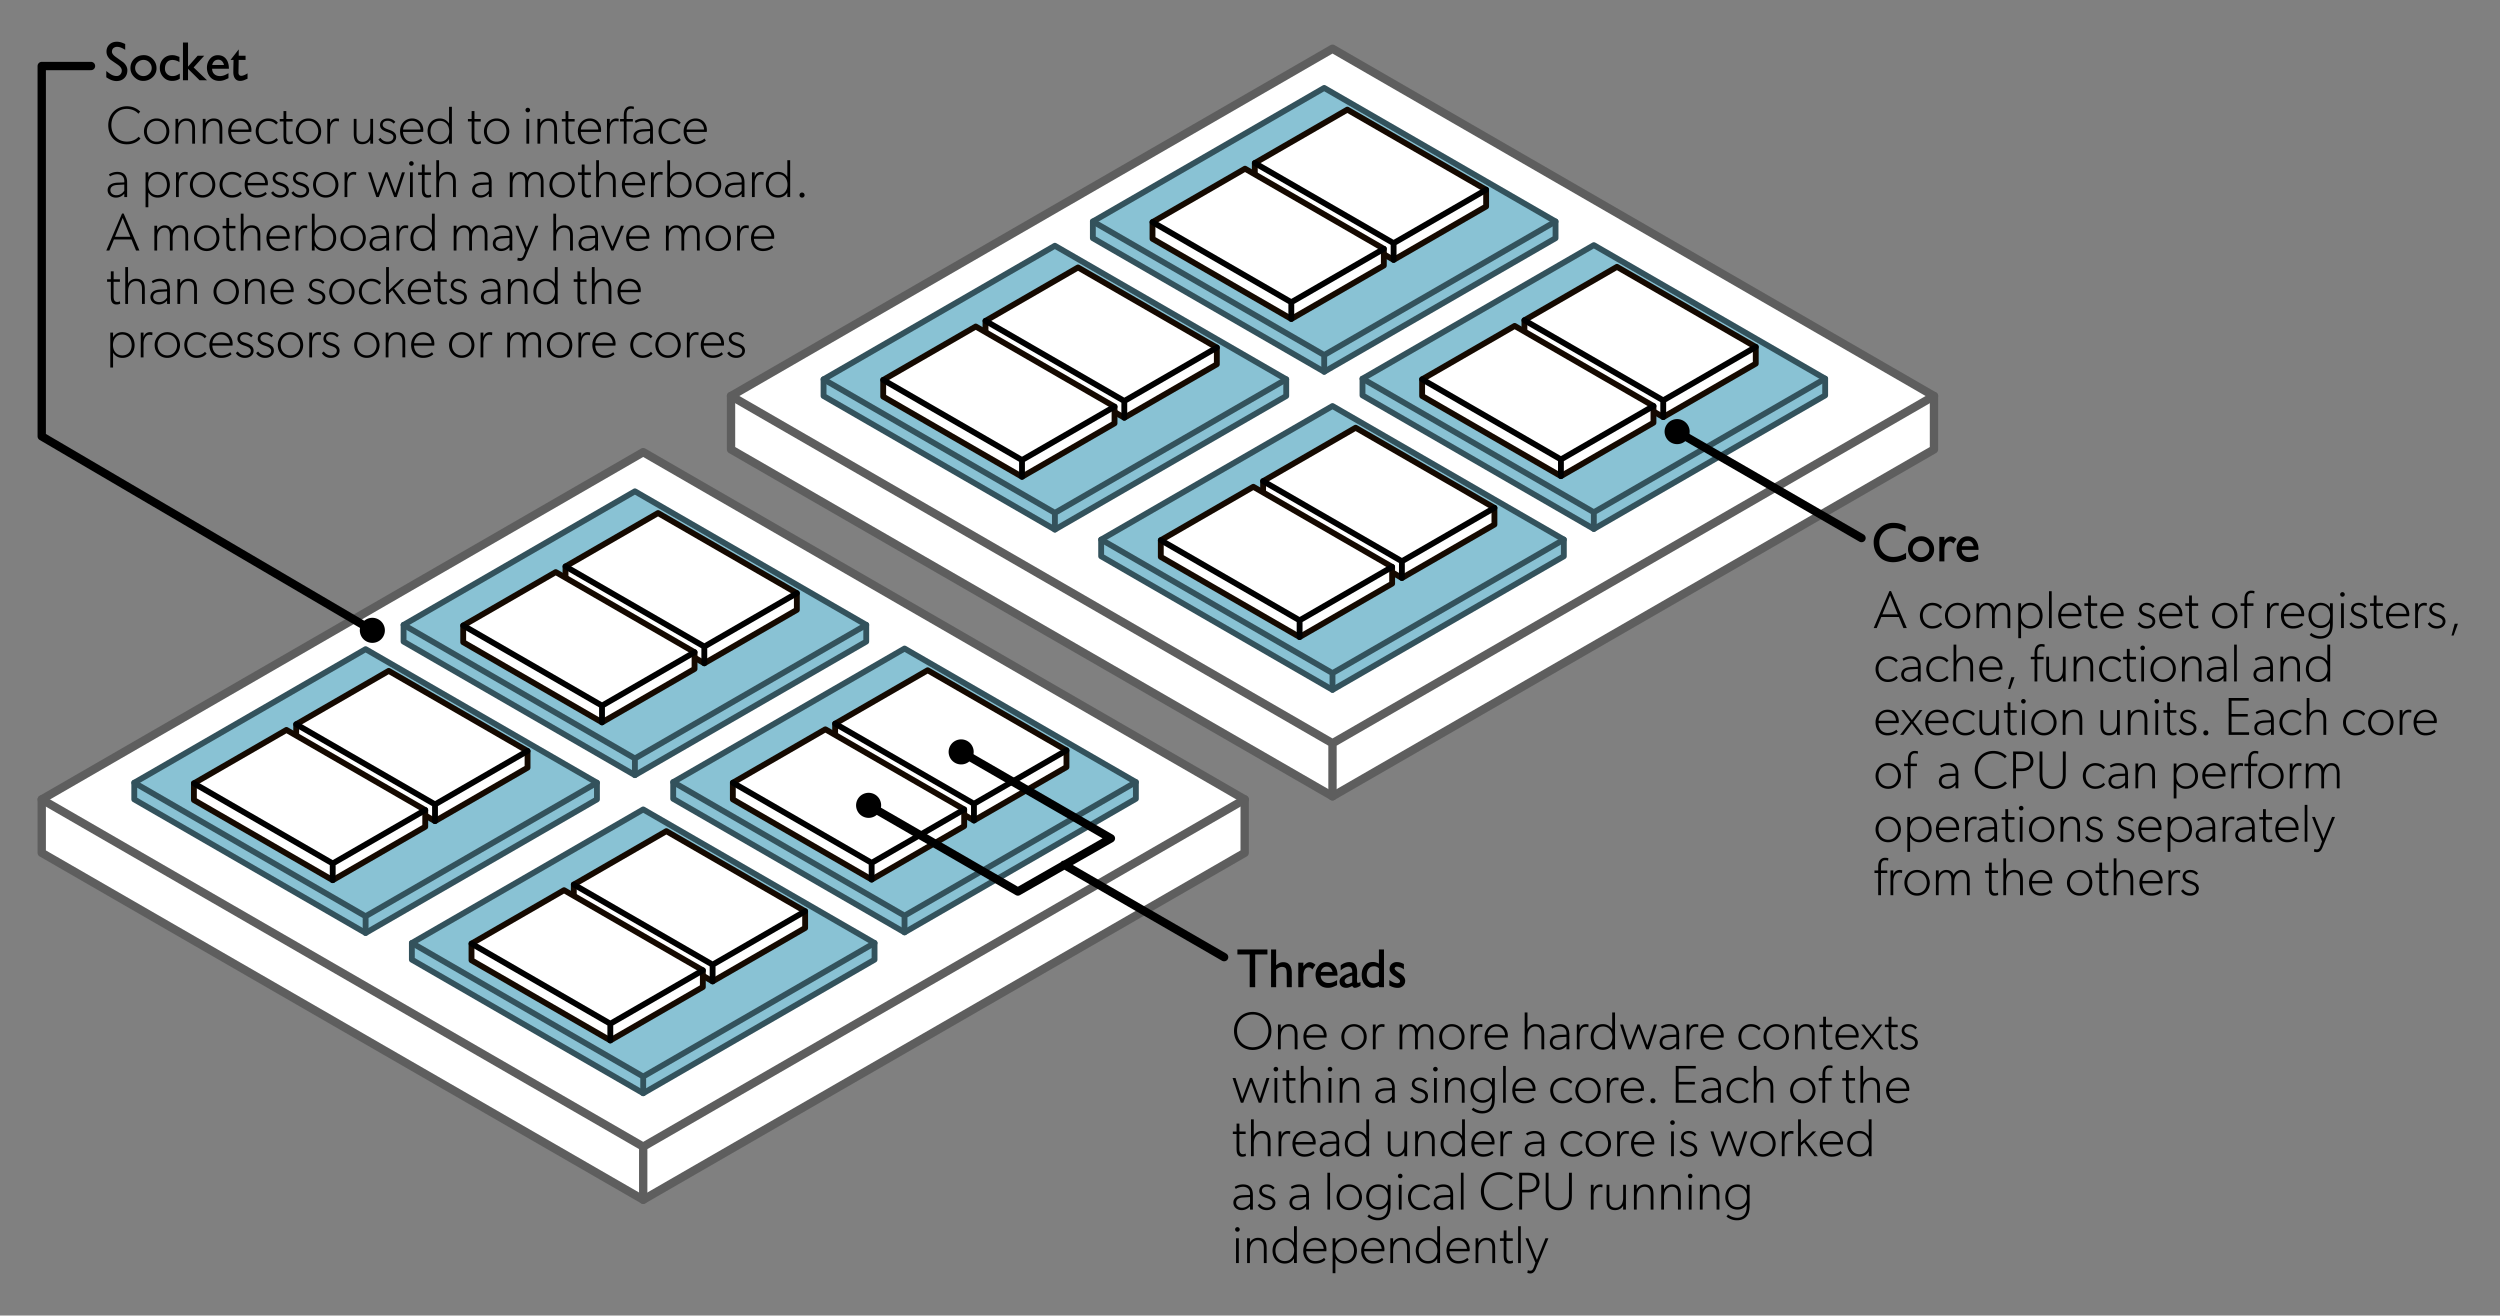 <svg viewBox="0 0 2995 1576" xmlns="http://www.w3.org/2000/svg" fill-rule="evenodd" clip-rule="evenodd" stroke-linecap="round" stroke-linejoin="round" stroke-miterlimit="1.5"><rect x="0" y="0" width="2995" height="1576" fill="#808080" stroke="none"/><g stroke="#5e5e5e" stroke-width="10"><path d="M875.77 474.41v64l720.56 415.56 720.57-415.55v-64L1596.33 58.4 875.77 474.4z" fill="#fff"/><path d="M875.77 474.41l720.56 416.02 720.57-416.01M1596.33 890.43v63.54" fill="none" stroke-linejoin="miter" stroke-miterlimit="1"/></g><g stroke-width="7"><g stroke="#33525c"><path d="M1540.9 454.41v20l-277.14 160.01-277.14-160v-20l277.14-160.02 277.14 160.01z" fill="#89c2d4"/><path d="M986.63 454.41l277.14 160 277.14-160M1263.77 614.42v20" fill="none" stroke-linejoin="miter" stroke-miterlimit="1"/></g><path d="M1291.48 320.4l166.28 96.01v20l-110.85 64-166.29-96v-20l110.86-64z" fill="#fff" stroke="#150900"/><path d="M1180.62 384.4l166.28 96.01 110.86-64M1346.91 480.41v20" fill="none" stroke="#000" stroke-linejoin="miter" stroke-miterlimit="1"/><g><path d="M1168.93 391.16l166.28 96v20l-110.85 64-166.28-96v-20l110.85-64z" fill="#fff" stroke="#150900"/><path d="M1058.08 455.16l166.28 96 110.86-64M1224.36 551.17v20" fill="none" stroke="#000" stroke-linejoin="miter" stroke-miterlimit="1"/></g></g><g stroke-width="7"><g stroke="#33525c"><path d="M1873.47 646.42v20l-277.14 160-277.14-160v-20l277.14-160 277.14 160z" fill="#89c2d4"/><path d="M1319.19 646.42l277.14 160 277.14-160M1596.33 806.43v20" fill="none" stroke-linejoin="miter" stroke-miterlimit="1"/></g><path d="M1624.05 512.41l166.28 96v20.01l-110.85 64-166.29-96v-20l110.86-64z" fill="#fff" stroke="#150900"/><path d="M1513.19 576.42l166.28 96 110.86-64M1679.48 672.42v20" fill="none" stroke="#000" stroke-linejoin="miter" stroke-miterlimit="1"/><g><path d="M1501.5 583.17l166.28 96v20l-110.85 64-166.29-96v-20l110.86-64z" fill="#fff" stroke="#150900"/><path d="M1390.64 647.17l166.28 96 110.86-64M1556.93 743.18v20" fill="none" stroke="#000" stroke-linejoin="miter" stroke-miterlimit="1"/></g></g><g stroke-width="7"><g stroke="#33525c"><path d="M1863.53 265.34v20l-277.14 160-277.14-160v-20l277.14-160.01 277.14 160z" fill="#89c2d4"/><path d="M1309.25 265.34l277.14 160 277.14-160M1586.39 425.35v20" fill="none" stroke-linejoin="miter" stroke-miterlimit="1"/></g><path d="M1614.11 131.33l166.28 96v20l-110.85 64.01-166.29-96v-20l110.86-64z" fill="#fff" stroke="#150900"/><path d="M1503.25 195.34l166.28 96 110.86-64M1669.53 291.34v20" fill="none" stroke="#000" stroke-linejoin="miter" stroke-miterlimit="1"/><g><path d="M1491.56 202.09l166.28 96v20l-110.85 64-166.29-96v-20l110.86-64z" fill="#fff" stroke="#150900"/><path d="M1380.7 266.09l166.28 96 110.86-64M1546.99 362.1v20" fill="none" stroke="#000" stroke-linejoin="miter" stroke-miterlimit="1"/></g></g><g stroke-width="7"><g stroke="#33525c"><path d="M2186.55 453.67v20l-277.14 160-277.14-160v-20l277.14-160 277.14 160z" fill="#89c2d4"/><path d="M1632.27 453.67l277.14 160 277.14-160M1909.41 613.68v20" fill="none" stroke-linejoin="miter" stroke-miterlimit="1"/></g><path d="M1937.12 319.66l166.28 96v20l-110.85 64.01-166.29-96v-20l110.86-64z" fill="#fff" stroke="#150900"/><path d="M1826.26 383.67l166.28 96 110.86-64M1992.55 479.67v20" fill="none" stroke="#000" stroke-linejoin="miter" stroke-miterlimit="1"/><g><path d="M1814.57 390.42l166.28 96v20l-110.85 64-166.29-96v-20l110.86-64z" fill="#fff" stroke="#150900"/><path d="M1703.72 454.42l166.28 96 110.86-64M1870 550.42v20" fill="none" stroke="#000" stroke-linejoin="miter" stroke-miterlimit="1"/></g></g><g stroke="#5e5e5e" stroke-width="10"><path d="M50 957.7v64l720.56 415.56 720.57-415.56v-64L770.55 541.68 50 957.7z" fill="#fff"/><path d="M50 957.7l720.56 416.02 720.57-416.02M770.56 1373.72v63.54" fill="none" stroke-linejoin="miter" stroke-miterlimit="1"/></g><g stroke-width="7"><g stroke="#33525c"><path d="M715.13 937.7v20L438 1117.7l-277.14-160v-20l277.13-160.01 277.14 160z" fill="#89c2d4"/><path d="M160.86 937.7l277.13 160 277.14-160M438 1097.7v20" fill="none" stroke-linejoin="miter" stroke-miterlimit="1"/></g><path d="M465.7 803.7l166.3 96v20l-110.86 64-166.29-96v-20l110.86-64z" fill="#fff" stroke="#150900"/><path d="M354.85 867.7l166.29 96 110.85-64M521.14 963.7v20" fill="none" stroke="#000" stroke-linejoin="miter" stroke-miterlimit="1"/><g><path d="M343.16 874.44l166.28 96v20.01l-110.85 64-166.29-96v-20l110.86-64z" fill="#fff" stroke="#150900"/><path d="M232.3 938.45l166.29 96 110.85-64M398.59 1034.45v20" fill="none" stroke="#000" stroke-linejoin="miter" stroke-miterlimit="1"/></g></g><g stroke-width="7"><g stroke="#33525c"><path d="M1047.7 1129.7v20l-277.14 160-277.14-160v-20l277.14-160 277.14 160z" fill="#89c2d4"/><path d="M493.42 1129.7l277.14 160 277.14-160M770.56 1289.71v20" fill="none" stroke-linejoin="miter" stroke-miterlimit="1"/></g><path d="M798.28 995.7l166.28 96v20l-110.86 64-166.28-96v-20l110.86-64z" fill="#fff" stroke="#150900"/><path d="M687.42 1059.7l166.28 96 110.86-64M853.7 1155.71v20" fill="none" stroke="#000" stroke-linejoin="miter" stroke-miterlimit="1"/><g><path d="M675.73 1066.45l166.28 96v20l-110.85 64-166.29-96v-20l110.86-64z" fill="#fff" stroke="#150900"/><path d="M564.87 1130.46l166.29 96 110.85-64M731.16 1226.46v20" fill="none" stroke="#000" stroke-linejoin="miter" stroke-miterlimit="1"/></g></g><g stroke-width="7"><g stroke="#33525c"><path d="M1037.76 748.62v20L760.62 928.63l-277.14-160v-20L760.62 588.6l277.14 160.01z" fill="#89c2d4"/><path d="M483.48 748.62l277.14 160 277.14-160M760.62 908.63v20" fill="none" stroke-linejoin="miter" stroke-miterlimit="1"/></g><path d="M788.34 614.62l166.28 96v20l-110.86 64-166.28-96v-20l110.86-64z" fill="#fff" stroke="#150900"/><path d="M677.48 678.62l166.28 96 110.86-64M843.76 774.62v20" fill="none" stroke="#000" stroke-linejoin="miter" stroke-miterlimit="1"/><g><path d="M665.79 685.37l166.28 96v20l-110.86 64-166.28-96v-20l110.86-64z" fill="#fff" stroke="#150900"/><path d="M554.93 749.37l166.28 96 110.86-64M721.21 845.38v20" fill="none" stroke="#000" stroke-linejoin="miter" stroke-miterlimit="1"/></g></g><g stroke-width="7"><g stroke="#33525c"><path d="M1360.78 936.95v20l-277.14 160.01-277.14-160v-20l277.14-160.01 277.14 160z" fill="#89c2d4"/><path d="M806.5 936.95l277.13 160.01 277.14-160M1083.63 1096.96v20" fill="none" stroke-linejoin="miter" stroke-miterlimit="1"/></g><path d="M1111.35 802.95l166.28 96v20l-110.85 64-166.29-96v-20l110.86-64z" fill="#fff" stroke="#150900"/><path d="M1000.49 866.95l166.28 96 110.86-64M1166.78 962.95v20" fill="none" stroke="#000" stroke-linejoin="miter" stroke-miterlimit="1"/><g><path d="M988.8 873.7l166.29 96v20l-110.86 64-166.28-96v-20l110.85-64z" fill="#fff" stroke="#150900"/><path d="M877.95 937.7l166.28 96 110.86-64M1044.23 1033.71v20" fill="none" stroke="#000" stroke-linejoin="miter" stroke-miterlimit="1"/></g></g><path d="M1523.14 1235.09c0-14.08-10.37-22.79-22.4-22.79-11.97 0-22.4 8.7-22.4 22.79 0 14.08 10.43 22.78 22.4 22.78 12.03 0 22.4-8.7 22.4-22.78zm-3.58-.07c0 12.3-8.7 19.59-18.82 19.59-9.98 0-18.75-7.3-18.75-19.59 0-12.41 8.7-19.65 18.75-19.65 10.11 0 18.82 7.3 18.82 19.65zM1554.44 1257.1v-17.72c0-7.04-1.99-12.48-10.5-12.48-4.29 0-8.13 2.5-9.6 6.01v-5.5h-3.33v29.7h3.33v-14.73c0-7.04 3.07-12.6 9.47-12.6s7.23 4.92 7.23 9.72v17.6h3.4zM1589.32 1240.78c0-8-5.64-13.88-13.44-13.88-7.88 0-14.4 6.2-14.4 15.36 0 9.08 5.56 15.48 14.2 15.48s12.36-4.48 12.36-4.48l-1.6-2.36s-3.72 3.84-10.44 3.84c-6.72 0-10.68-4.68-11-11.72h24.12s.2-1.28.2-2.24zm-3.4-.64h-20.8c.2-4.16 3.2-10.36 10.56-10.36s10.24 6.52 10.24 10.36zM1637.32 1242.38c0-8.96-6.72-15.48-15.23-15.48-8.45 0-15.17 6.52-15.17 15.48s6.72 15.36 15.17 15.36c8.5 0 15.23-6.4 15.23-15.36zm-3.52-.12c0 6.84-4.48 12.48-11.71 12.48-7.17 0-11.65-5.64-11.65-12.48 0-6.92 4.48-12.48 11.65-12.48 7.23 0 11.7 5.56 11.7 12.48zM1658.44 1230.6l.32-3.26s-1.28-.44-3.2-.44c-3.2 0-6.47 2.04-7.55 6.08v-5.57h-3.33v29.7h3.33v-16c0-4.55 1.53-11.01 7.23-11.01 1.6 0 2.5.25 3.2.5zM1717.13 1257.1v-18.04c0-5.96-1.73-12.16-9.92-12.16-3.97 0-7.5 2.36-9.41 6.2-1.28-3.84-4.16-6.2-8.83-6.2-3.97 0-7.75 2.75-8.96 6.01v-5.5h-3.33v29.7h3.33v-15.5c0-6.27 3.07-11.83 8.83-11.83 5.12 0 6.4 4.28 6.4 9.28v18.04h3.33v-15.48c0-6.28 3.07-11.84 8.83-11.84s6.4 5.56 6.4 9.28v18.04h3.33zM1754.57 1242.38c0-8.96-6.72-15.48-15.24-15.48-8.44 0-15.16 6.52-15.16 15.48s6.72 15.36 15.16 15.36c8.52 0 15.24-6.4 15.24-15.36zm-3.52-.12c0 6.84-4.48 12.48-11.72 12.48-7.16 0-11.64-5.64-11.64-12.48 0-6.92 4.48-12.48 11.64-12.48 7.24 0 11.72 5.56 11.72 12.48zM1775.69 1230.6l.32-3.26s-1.28-.44-3.2-.44c-3.2 0-6.47 2.04-7.56 6.08v-5.57h-3.32v29.7h3.32v-16c0-4.55 1.54-11.01 7.24-11.01 1.6 0 2.5.25 3.2.5zM1806.4 1240.78c0-8-5.62-13.88-13.43-13.88-7.88 0-14.4 6.2-14.4 15.36 0 9.08 5.56 15.48 14.2 15.48 8.65 0 12.36-4.48 12.36-4.48l-1.6-2.36s-3.71 3.84-10.44 3.84c-6.72 0-10.68-4.68-11-11.72h24.13s.19-1.28.19-2.24zm-3.38-.64h-20.8c.19-4.16 3.2-10.36 10.55-10.36 7.37 0 10.25 6.52 10.25 10.36zM1850 1257.1v-17.72c0-7.04-2-12.48-10.5-12.48-4.3 0-8.13 2.5-9.6 6.01v-19.97h-3.33v44.16h3.33v-14.72c0-7.04 3.07-12.6 9.47-12.6s7.23 4.92 7.23 9.72v17.6h3.4zM1880.07 1257.1v-17.6c0-7.87-3.58-12.6-11.84-12.6-4.48 0-8 1.72-9.92 3l1.28 2.44c.64-.52 4.16-2.56 8.77-2.56 4.67 0 8.32 2.68 8.32 8.12v1.6l-8.13.32c-8 .32-11.84 3.84-11.84 8.96 0 5.12 4.16 8.96 9.92 8.96s8.96-3.52 10.05-4.8v4.16h3.4zm-3.39-15.04v7.36c-1.4 2.24-4.6 5.44-9.4 5.44-4.8 0-7.24-2.88-7.24-6.08s1.98-5.88 8.2-6.2l8.44-.52zM1902.8 1230.6l.31-3.26s-1.28-.44-3.2-.44c-3.2 0-6.46 2.04-7.55 6.08v-5.57h-3.33v29.7h3.33v-16c0-4.55 1.54-11.01 7.23-11.01 1.6 0 2.5.25 3.2.5zM1905.67 1242.26c0 8.76 5.76 15.48 14.72 15.48 4.48 0 8.51-1.92 11.01-6.14v5.5h3.4v-44.16h-3.4v20.04c-2.88-4.36-6.85-6.08-11.14-6.08-8.83 0-14.59 6.52-14.59 15.36zm3.52 0c0-6.92 4.03-12.48 11.2-12.48 7.23 0 11.2 5.56 11.2 12.48 0 6.84-3.97 12.48-11.2 12.48-7.17 0-11.2-5.64-11.2-12.48zM1985.03 1227.4h-3.52l-8 24.9-9.28-24.96h-2.56l-9.28 24.96-8-24.9h-3.52l9.92 29.7h2.88l9.28-24.96 9.28 24.96h2.88l9.92-29.7zM2011.6 1257.1v-17.6c0-7.87-3.6-12.6-11.85-12.6-4.48 0-8 1.72-9.92 3l1.28 2.44c.64-.52 4.16-2.56 8.77-2.56 4.67 0 8.32 2.68 8.32 8.12v1.6l-8.13.32c-8 .32-11.84 3.84-11.84 8.96 0 5.12 4.16 8.96 9.92 8.96s8.96-3.52 10.05-4.8v4.16h3.4zm-3.4-15.04v7.36c-1.4 2.24-4.6 5.44-9.4 5.44-4.8 0-7.24-2.88-7.24-6.08s1.98-5.88 8.2-6.2l8.44-.52zM2034.31 1230.6l.32-3.26s-1.28-.44-3.2-.44c-3.2 0-6.46 2.04-7.55 6.08v-5.57h-3.33v29.7h3.33v-16c0-4.55 1.54-11.01 7.23-11.01 1.6 0 2.5.25 3.2.5zM2065.03 1240.78c0-8-5.63-13.88-13.44-13.88-7.87 0-14.4 6.2-14.4 15.36 0 9.08 5.57 15.48 14.21 15.48s12.35-4.48 12.35-4.48l-1.6-2.36s-3.7 3.84-10.43 3.84c-6.72 0-10.69-4.68-11-11.72h24.12s.2-1.28.2-2.24zm-3.39-.64h-20.8c.2-4.16 3.2-10.36 10.56-10.36s10.24 6.52 10.24 10.36zM2109.32 1252.62l-1.92-2.24s-3.2 4.36-9.92 4.36-11.33-5.32-11.33-12.68c0-7.36 5.25-12.16 11.2-12.16 5.9 0 8.45 2.88 9.73 4.36l2.11-2.24c-.64-.84-3.84-5.12-11.7-5.12-7.82 0-14.86 6.2-14.86 15.36 0 9.08 6.53 15.48 14.53 15.48 8 0 11.07-3.84 12.16-5.12zM2143.11 1242.38c0-8.96-6.72-15.48-15.23-15.48-8.45 0-15.17 6.52-15.17 15.48s6.72 15.36 15.17 15.36c8.51 0 15.23-6.4 15.23-15.36zm-3.52-.12c0 6.84-4.48 12.48-11.71 12.48-7.17 0-11.65-5.64-11.65-12.48 0-6.92 4.48-12.48 11.65-12.48 7.23 0 11.71 5.56 11.71 12.48zM2173.9 1257.1v-17.72c0-7.04-1.99-12.48-10.5-12.48-4.29 0-8.13 2.5-9.6 6.01v-5.5h-3.33v29.7h3.33v-14.73c0-7.04 3.07-12.6 9.47-12.6s7.23 4.92 7.23 9.72v17.6h3.4zM2195.34 1256.78l-.32-2.88s-1.28.84-3.2.84c-3.97 0-4.35-3.9-4.35-7.17v-17.03h7.55v-3h-7.49v-9.48h-3.39v9.48h-4.48v3h4.48v15.04c0 4.8.06 6.98 1.09 8.96 1.09 1.99 2.75 3.2 5.63 3.2 1.92 0 3.4-.32 4.48-.96zM2226.7 1240.78c0-8-5.63-13.88-13.44-13.88-7.87 0-14.4 6.2-14.4 15.36 0 9.08 5.57 15.48 14.2 15.48 8.65 0 12.36-4.48 12.36-4.48l-1.6-2.36s-3.71 3.84-10.43 3.84-10.69-4.68-11-11.72h24.12s.2-1.28.2-2.24zm-3.4-.64h-20.8c.2-4.16 3.2-10.36 10.57-10.36 7.36 0 10.24 6.52 10.24 10.36zM2256.46 1257.1l-12.16-15.68 10.69-14.01h-3.65l-8.96 11.97-8.96-11.97h-3.71l10.75 14.01-12.16 15.68h3.84l10.24-13.56 10.24 13.56h3.84zM2273.74 1256.78l-.32-2.88s-1.28.84-3.2.84c-3.97 0-4.35-3.9-4.35-7.17v-17.03h7.55v-3h-7.49v-9.48h-3.39v9.48h-4.48v3h4.48v15.04c0 4.8.07 6.98 1.09 8.96 1.09 1.99 2.75 3.2 5.63 3.2 1.92 0 3.4-.32 4.48-.96zM2297.55 1248.98c0-5.64-5.57-7.56-9.28-8.84-3.65-1.28-6.85-2.62-6.85-5.7 0-3.06 2.37-4.73 5.7-4.73s5.37 1.15 7.42 3.4l2.05-2.05c-2.3-2.63-5-4.16-9.34-4.16-4.36 0-9.03 2.56-9.03 7.93 0 5.38 5.57 7.3 8.13 8.2 2.56.89 7.87 2.23 7.87 6.07 0 3.84-3.26 5.64-6.97 5.64-3.72 0-6.66-1.86-8.58-4.68l-2.37 1.92c1.86 3.08 5.31 5.76 10.82 5.76 5.5 0 10.43-3.2 10.43-8.76zM1520.77 1291.41h-3.52l-8 24.9-9.28-24.96h-2.56l-9.28 24.96-8-24.9h-3.52l9.92 29.7h2.88l9.28-24.96 9.28 24.96h2.88l9.92-29.7zM1531.27 1280.85a2.73 2.73 0 00-2.75-2.75 2.73 2.73 0 00-2.76 2.75 2.73 2.73 0 002.76 2.75 2.73 2.73 0 002.75-2.75zm-1.09 40.26v-29.7h-3.33v29.7h3.33zM1552.26 1320.79l-.32-2.88s-1.28.83-3.2.83c-3.97 0-4.35-3.9-4.35-7.17v-17.02h7.55v-3.01h-7.49v-9.47h-3.39v9.47h-4.48v3h4.48v15.05c0 4.8.06 6.97 1.09 8.96 1.09 1.98 2.75 3.2 5.63 3.2 1.92 0 3.4-.32 4.48-.96zM1581.76 1321.1v-17.72c0-7.04-1.98-12.48-10.5-12.48-4.28 0-8.12 2.5-9.6 6.01v-19.96h-3.32v44.16h3.33v-14.72c0-7.04 3.07-12.61 9.47-12.61s7.23 4.93 7.23 9.73v17.6h3.4zM1596.1 1280.85a2.73 2.73 0 00-2.75-2.75 2.73 2.73 0 00-2.75 2.75 2.73 2.73 0 002.75 2.75 2.73 2.73 0 002.75-2.75zm-1.09 40.26v-29.7h-3.33v29.7h3.33zM1628.36 1321.1v-17.72c0-7.04-1.99-12.48-10.5-12.48-4.29 0-8.13 2.5-9.6 6.01v-5.5h-3.33v29.7h3.33v-14.72c0-7.04 3.07-12.61 9.47-12.61s7.24 4.93 7.24 9.73v17.6h3.39zM1670.92 1321.1v-17.6c0-7.87-3.59-12.6-11.84-12.6-4.48 0-8 1.73-9.92 3l1.28 2.44c.64-.51 4.16-2.56 8.77-2.56 4.67 0 8.32 2.69 8.32 8.13v1.6l-8.13.32c-8 .32-11.84 3.84-11.84 8.96 0 5.12 4.16 8.96 9.92 8.96s8.96-3.52 10.05-4.8v4.16h3.39zm-3.4-15.03v7.36c-1.4 2.24-4.6 5.44-9.4 5.44-4.8 0-7.23-2.88-7.23-6.08s1.98-5.9 8.19-6.21l8.45-.51zM1710.73 1312.98c0-5.63-5.57-7.55-9.28-8.83-3.65-1.28-6.85-2.63-6.85-5.7 0-3.07 2.37-4.74 5.7-4.74 3.32 0 5.37 1.16 7.42 3.4l2.05-2.05c-2.3-2.63-5-4.16-9.35-4.16s-9.02 2.56-9.02 7.94c0 5.37 5.57 7.3 8.13 8.19 2.56.9 7.87 2.24 7.87 6.08s-3.27 5.63-6.98 5.63c-3.71 0-6.65-1.86-8.57-4.67l-2.37 1.92c1.85 3.07 5.31 5.76 10.81 5.76 5.5 0 10.44-3.2 10.44-8.77zM1722.37 1280.85a2.73 2.73 0 00-2.75-2.75 2.73 2.73 0 00-2.75 2.75 2.73 2.73 0 002.75 2.75 2.73 2.73 0 002.75-2.75zm-1.08 40.26v-29.7h-3.33v29.7h3.33zM1754.63 1321.1v-17.72c0-7.04-1.98-12.48-10.5-12.48-4.28 0-8.12 2.5-9.6 6.01v-5.5h-3.32v29.7h3.32v-14.72c0-7.04 3.08-12.61 9.48-12.61s7.23 4.93 7.23 9.73v17.6h3.4zM1790.8 1314.7v-23.29h-3.4v5.63c-1.99-3.52-5.89-6.14-11.2-6.14-7.8 0-14.53 5.82-14.53 15.1s6.72 15.1 14.53 15.1c5.31 0 9.02-2.49 11.2-6.33v2.18c0 7.8-2.75 13.95-11.52 13.95-4.8 0-9.28-2.43-10.88-4.03l-1.92 2.56s4.8 4.48 12.48 4.48c7.68 0 11.2-3.84 12.8-6.4 1.6-2.56 2.43-6.08 2.43-12.8zm-3.2-8.76c0 6.72-3.85 12.16-11.2 12.16-7.37 0-11.2-5.44-11.2-12.16s3.83-12.1 11.2-12.1c7.35 0 11.2 5.38 11.2 12.1zM1800.71 1276.95h3.2v44.16h-3.2zM1839.56 1304.79c0-8-5.63-13.9-13.44-13.9-7.87 0-14.4 6.22-14.4 15.37 0 9.09 5.57 15.49 14.2 15.49 8.65 0 12.36-4.48 12.36-4.48l-1.6-2.37s-3.71 3.84-10.43 3.84-10.7-4.67-11.01-11.71h24.13s.19-1.28.19-2.24zm-3.4-.64h-20.8c.2-4.16 3.2-10.37 10.57-10.37 7.36 0 10.24 6.53 10.24 10.37zM1883.85 1316.63l-1.92-2.24s-3.2 4.35-9.92 4.35-11.33-5.31-11.33-12.67 5.25-12.16 11.2-12.16c5.89 0 8.45 2.88 9.73 4.35l2.11-2.24c-.64-.83-3.84-5.12-11.71-5.12-7.81 0-14.85 6.2-14.85 15.36 0 9.09 6.53 15.49 14.53 15.49 8 0 11.07-3.84 12.16-5.12zM1917.64 1306.39c0-8.96-6.72-15.5-15.23-15.5-8.45 0-15.17 6.54-15.17 15.5s6.72 15.36 15.17 15.36c8.51 0 15.23-6.4 15.23-15.36zm-3.52-.13c0 6.85-4.48 12.48-11.71 12.48-7.17 0-11.65-5.63-11.65-12.48 0-6.91 4.48-12.48 11.65-12.48 7.23 0 11.71 5.57 11.71 12.48zM1938.76 1294.61l.32-3.26s-1.28-.45-3.2-.45c-3.2 0-6.46 2.05-7.55 6.08v-5.57H1925v29.7h3.33v-16c0-4.55 1.53-11.01 7.23-11.01 1.6 0 2.5.25 3.2.51zM1969.48 1304.79c0-8-5.63-13.9-13.44-13.9-7.87 0-14.4 6.22-14.4 15.37 0 9.09 5.57 15.49 14.2 15.49 8.65 0 12.36-4.48 12.36-4.48l-1.6-2.37s-3.71 3.84-10.43 3.84-10.69-4.67-11.01-11.71h24.13s.2-1.28.2-2.24zm-3.4-.64h-20.8c.2-4.16 3.2-10.37 10.57-10.37 7.36 0 10.24 6.53 10.24 10.37zM1983.24 1318.74c0-1.8-1.28-3.07-3.07-3.07-1.73 0-3 1.28-3 3.07 0 1.73 1.27 3 3 3 1.8 0 3.07-1.27 3.07-3zM2032 1321.1v-3.13h-20.98v-18.75h19.39v-3.14H2011v-16h20.55v-3.13h-24v44.16h24.45zM2061.64 1321.1v-17.6c0-7.87-3.58-12.6-11.84-12.6-4.48 0-8 1.73-9.92 3l1.28 2.44c.64-.51 4.16-2.56 8.77-2.56 4.67 0 8.32 2.69 8.32 8.13v1.6l-8.13.32c-8 .32-11.84 3.84-11.84 8.96 0 5.12 4.16 8.96 9.92 8.96s8.96-3.52 10.05-4.8v4.16h3.4zm-3.39-15.03v7.36c-1.4 2.24-4.6 5.44-9.4 5.44-4.8 0-7.24-2.88-7.24-6.08s1.98-5.9 8.2-6.21l8.44-.51zM2095.05 1316.63l-1.92-2.24s-3.2 4.35-9.92 4.35-11.33-5.31-11.33-12.67 5.25-12.16 11.2-12.16c5.89 0 8.45 2.88 9.73 4.35l2.11-2.24c-.64-.83-3.84-5.12-11.71-5.12-7.8 0-14.85 6.2-14.85 15.36 0 9.09 6.53 15.49 14.53 15.49 8 0 11.07-3.84 12.16-5.12zM2124.43 1321.1v-17.72c0-7.04-1.99-12.48-10.5-12.48-4.29 0-8.13 2.5-9.6 6.01v-19.96H2101v44.16h3.33v-14.72c0-7.04 3.07-12.61 9.47-12.61s7.23 4.93 7.23 9.73v17.6h3.4zM2175 1306.39c0-8.96-6.73-15.5-15.24-15.5-8.45 0-15.17 6.54-15.17 15.5s6.72 15.36 15.17 15.36c8.51 0 15.23-6.4 15.23-15.36zm-3.53-.13c0 6.85-4.48 12.48-11.71 12.48-7.17 0-11.65-5.63-11.65-12.48 0-6.91 4.48-12.48 11.65-12.48 7.23 0 11.71 5.57 11.71 12.48zM2195.15 1279.83l.32-2.88s-.96-.64-4.16-.64a7.51 7.51 0 00-6.27 3.39c-.96 1.4-1.73 3.65-1.73 7.8v4.04h-4.48v3h4.48v26.57h3.33v-26.56h7.55v-3.01h-7.55v-4.35c0-4.16.51-8 5.31-8 1.09 0 2.11.19 3.2.64zM2222.67 1320.79l-.32-2.88s-1.28.83-3.2.83c-3.97 0-4.35-3.9-4.35-7.17v-17.02h7.55v-3.01h-7.49v-9.47h-3.39v9.47H2207v3h4.48v15.05c0 4.8.07 6.97 1.09 8.96 1.09 1.98 2.75 3.2 5.63 3.2 1.92 0 3.4-.32 4.48-.96zM2252.18 1321.1v-17.72c0-7.04-1.99-12.48-10.5-12.48-4.29 0-8.13 2.5-9.6 6.01v-19.96h-3.33v44.16h3.33v-14.72c0-7.04 3.07-12.61 9.47-12.61s7.23 4.93 7.23 9.73v17.6h3.4zM2287.37 1304.79c0-8-5.63-13.9-13.44-13.9-7.87 0-14.4 6.22-14.4 15.37 0 9.09 5.57 15.49 14.21 15.49s12.35-4.48 12.35-4.48l-1.6-2.37s-3.71 3.84-10.43 3.84-10.69-4.67-11-11.71h24.12s.2-1.28.2-2.24zm-3.39-.64h-20.8c.2-4.16 3.2-10.37 10.56-10.37s10.24 6.53 10.24 10.37zM1492.61 1384.8l-.32-2.89s-1.28.83-3.2.83c-3.97 0-4.35-3.9-4.35-7.17v-17.02h7.55v-3h-7.49v-9.48h-3.39v9.47h-4.48v3.01h4.48v15.04c0 4.8.07 6.98 1.09 8.96 1.09 1.99 2.75 3.2 5.63 3.2 1.92 0 3.4-.32 4.48-.96zM1522.12 1385.11v-17.73c0-7.04-1.99-12.48-10.5-12.48-4.29 0-8.13 2.5-9.6 6.02v-19.97h-3.33v44.16h3.33v-14.72c0-7.04 3.07-12.6 9.47-12.6s7.23 4.92 7.23 9.72v17.6h3.4zM1545.48 1358.61l.32-3.26s-1.28-.45-3.2-.45c-3.2 0-6.47 2.05-7.56 6.08v-5.57h-3.32v29.7h3.32v-16c0-4.54 1.54-11 7.24-11 1.6 0 2.5.25 3.2.5zM1576.2 1368.8c0-8.01-5.64-13.9-13.44-13.9-7.88 0-14.4 6.21-14.4 15.36 0 9.1 5.56 15.5 14.2 15.5s12.36-4.49 12.36-4.49l-1.6-2.37s-3.72 3.84-10.44 3.84c-6.72 0-10.68-4.67-11-11.7H1576s.2-1.29.2-2.25zm-3.4-.65H1552c.2-4.16 3.2-10.37 10.56-10.37s10.24 6.53 10.24 10.37zM1604.36 1385.11v-17.6c0-7.87-3.59-12.6-11.84-12.6-4.48 0-8 1.72-9.92 3l1.28 2.43c.64-.51 4.16-2.56 8.76-2.56 4.68 0 8.33 2.69 8.33 8.13v1.6l-8.13.32c-8 .32-11.84 3.84-11.84 8.96 0 5.12 4.16 8.96 9.92 8.96s8.96-3.52 10.05-4.8v4.16h3.39zm-3.4-15.04v7.36c-1.4 2.24-4.6 5.44-9.4 5.44-4.8 0-7.24-2.88-7.24-6.08s1.99-5.89 8.2-6.2l8.45-.52zM1611.08 1370.26c0 8.77 5.76 15.5 14.72 15.5 4.48 0 8.5-1.93 11-6.15v5.5h3.4v-44.16h-3.4v20.03c-2.87-4.35-6.84-6.08-11.13-6.08-8.83 0-14.6 6.53-14.6 15.36zm3.52 0c0-6.91 4.03-12.48 11.2-12.48 7.23 0 11.2 5.57 11.2 12.48 0 6.85-3.97 12.48-11.2 12.48-7.17 0-11.2-5.63-11.2-12.48zM1685.77 1385.11v-29.7h-3.33v15.94c0 5.76-2.56 11.52-9.15 11.52-6.53 0-7.36-4.8-7.36-9.28v-18.18h-3.33v17.67c0 7.3 2.05 12.67 10.24 12.67 4.16 0 7.68-1.92 9.6-5.44v4.8h3.33zM1718.79 1385.11v-17.73c0-7.04-1.98-12.48-10.5-12.48-4.28 0-8.12 2.5-9.6 6.02v-5.5h-3.32v29.7h3.32v-14.73c0-7.04 3.08-12.6 9.48-12.6s7.23 4.92 7.23 9.72v17.6h3.39zM1725.83 1370.26c0 8.77 5.76 15.5 14.72 15.5 4.48 0 8.51-1.93 11-6.15v5.5h3.4v-44.16h-3.4v20.03c-2.87-4.35-6.84-6.08-11.13-6.08-8.83 0-14.59 6.53-14.59 15.36zm3.52 0c0-6.91 4.03-12.48 11.2-12.48 7.23 0 11.2 5.57 11.2 12.48 0 6.85-3.97 12.48-11.2 12.48-7.17 0-11.2-5.63-11.2-12.48zM1790.47 1368.8c0-8.01-5.63-13.9-13.44-13.9-7.87 0-14.4 6.21-14.4 15.36 0 9.1 5.57 15.5 14.2 15.5 8.65 0 12.36-4.49 12.36-4.49l-1.6-2.37s-3.71 3.84-10.43 3.84-10.69-4.67-11-11.7h24.12s.2-1.29.2-2.25zm-3.4-.65h-20.8c.2-4.16 3.2-10.37 10.57-10.37 7.36 0 10.24 6.53 10.24 10.37zM1811.27 1358.61l.32-3.26s-1.28-.45-3.2-.45c-3.2 0-6.46 2.05-7.55 6.08v-5.57h-3.33v29.7h3.33v-16c0-4.54 1.54-11 7.23-11 1.6 0 2.5.25 3.2.5zM1850 1385.11v-17.6c0-7.87-3.6-12.6-11.85-12.6-4.48 0-8 1.72-9.92 3l1.28 2.43c.64-.51 4.16-2.56 8.77-2.56 4.67 0 8.32 2.69 8.32 8.13v1.6l-8.13.32c-8 .32-11.84 3.84-11.84 8.96 0 5.12 4.16 8.96 9.92 8.96s8.96-3.52 10.05-4.8v4.16h3.4zm-3.4-15.04v7.36c-1.4 2.24-4.6 5.44-9.4 5.44-4.8 0-7.24-2.88-7.24-6.08s1.98-5.89 8.2-6.2l8.44-.52zM1896.2 1380.63l-1.92-2.24s-3.2 4.35-9.92 4.35-11.33-5.3-11.33-12.67c0-7.36 5.25-12.16 11.2-12.16 5.89 0 8.45 2.88 9.73 4.35l2.11-2.24c-.64-.83-3.84-5.12-11.71-5.12-7.8 0-14.85 6.21-14.85 15.36 0 9.1 6.53 15.5 14.53 15.5 8 0 11.07-3.85 12.16-5.13zM1930 1370.4c0-8.97-6.73-15.5-15.24-15.5-8.45 0-15.17 6.53-15.17 15.5 0 8.95 6.72 15.35 15.17 15.35 8.51 0 15.23-6.4 15.23-15.36zm-3.53-.14c0 6.85-4.48 12.48-11.71 12.48-7.17 0-11.65-5.63-11.65-12.48 0-6.91 4.48-12.48 11.65-12.48 7.23 0 11.71 5.57 11.71 12.48zM1951.11 1358.61l.32-3.26s-1.28-.45-3.2-.45c-3.2 0-6.46 2.05-7.55 6.08v-5.57h-3.33v29.7h3.33v-16c0-4.54 1.54-11 7.23-11 1.6 0 2.5.25 3.2.5zM1981.83 1368.8c0-8.01-5.63-13.9-13.44-13.9-7.87 0-14.4 6.21-14.4 15.36 0 9.1 5.57 15.5 14.21 15.5s12.35-4.49 12.35-4.49l-1.6-2.37s-3.7 3.84-10.43 3.84c-6.72 0-10.69-4.67-11-11.7h24.12s.2-1.29.2-2.25zm-3.39-.65h-20.8c.2-4.16 3.2-10.37 10.56-10.37s10.24 6.53 10.24 10.37zM2006.4 1344.85a2.73 2.73 0 00-2.74-2.75 2.73 2.73 0 00-2.75 2.75 2.73 2.73 0 002.75 2.76 2.73 2.73 0 002.75-2.76zm-1.08 40.26v-29.7H2002v29.7h3.33zM2033.29 1376.98c0-5.63-5.57-7.55-9.28-8.83-3.65-1.28-6.85-2.62-6.85-5.7 0-3.07 2.37-4.73 5.7-4.73s5.37 1.15 7.42 3.39l2.05-2.05c-2.3-2.62-5-4.16-9.34-4.16-4.36 0-9.03 2.56-9.03 7.94 0 5.37 5.57 7.3 8.13 8.2 2.56.89 7.87 2.23 7.87 6.07 0 3.84-3.26 5.63-6.97 5.63-3.72 0-6.66-1.85-8.58-4.67l-2.37 1.92c1.86 3.07 5.31 5.76 10.82 5.76 5.5 0 10.43-3.2 10.43-8.77zM2093.32 1355.41h-3.52l-8 24.9-9.28-24.96h-2.56l-9.28 24.96-8-24.9h-3.52l9.92 29.7h2.88l9.28-24.96 9.28 24.96h2.88l9.92-29.7zM2127.24 1370.4c0-8.97-6.72-15.5-15.23-15.5-8.45 0-15.17 6.53-15.17 15.5 0 8.95 6.72 15.35 15.17 15.35 8.51 0 15.23-6.4 15.23-15.36zm-3.52-.14c0 6.85-4.48 12.48-11.71 12.48-7.17 0-11.65-5.63-11.65-12.48 0-6.91 4.48-12.48 11.65-12.48 7.23 0 11.71 5.57 11.71 12.48zM2148.36 1358.61l.32-3.26s-1.28-.45-3.2-.45c-3.2 0-6.46 2.05-7.55 6.08v-5.57h-3.33v29.7h3.33v-16c0-4.54 1.53-11 7.23-11 1.6 0 2.5.25 3.2.5zM2177.8 1385.11l-14.08-18.37 12.16-11.33h-4.16l-14.27 13.38v-27.84h-3.33v44.16h3.33v-12.6l4.03-3.72 12.16 16.32h4.16zM2207.88 1368.8c0-8.01-5.63-13.9-13.44-13.9-7.87 0-14.4 6.21-14.4 15.36 0 9.1 5.57 15.5 14.2 15.5 8.65 0 12.36-4.49 12.36-4.49l-1.6-2.37s-3.71 3.84-10.43 3.84-10.69-4.67-11-11.7h24.12s.2-1.29.2-2.25zm-3.4-.65h-20.8c.2-4.16 3.2-10.37 10.57-10.37 7.36 0 10.24 6.53 10.24 10.37zM2213 1370.26c0 8.77 5.76 15.5 14.72 15.5 4.48 0 8.51-1.93 11-6.15v5.5h3.4v-44.16h-3.4v20.03c-2.87-4.35-6.84-6.08-11.13-6.08-8.83 0-14.59 6.53-14.59 15.36zm3.52 0c0-6.91 4.03-12.48 11.2-12.48 7.23 0 11.2 5.57 11.2 12.48 0 6.85-3.97 12.48-11.2 12.48-7.17 0-11.2-5.63-11.2-12.48zM1500.93 1449.11v-17.6c0-7.87-3.58-12.6-11.84-12.6-4.48 0-8 1.72-9.92 3l1.28 2.44c.64-.52 4.16-2.56 8.77-2.56 4.67 0 8.32 2.68 8.32 8.12v1.6l-8.13.32c-8 .32-11.84 3.84-11.84 8.96 0 5.12 4.16 8.96 9.92 8.96s8.96-3.52 10.05-4.8v4.16h3.4zm-3.39-15.04v7.36c-1.4 2.24-4.6 5.44-9.4 5.44-4.8 0-7.24-2.88-7.24-6.08s1.98-5.88 8.2-6.2l8.44-.52zM1527.94 1440.99c0-5.64-5.57-7.56-9.28-8.84-3.65-1.28-6.85-2.62-6.85-5.7 0-3.06 2.37-4.73 5.7-4.73s5.37 1.15 7.42 3.4l2.05-2.05c-2.3-2.63-5-4.16-9.34-4.16-4.36 0-9.03 2.56-9.03 7.93 0 5.38 5.57 7.3 8.13 8.2 2.56.89 7.87 2.23 7.87 6.07 0 3.84-3.26 5.64-6.97 5.64-3.72 0-6.66-1.86-8.58-4.68l-2.37 1.92c1.86 3.08 5.31 5.76 10.82 5.76 5.5 0 10.43-3.2 10.43-8.76zM1568.13 1449.11v-17.6c0-7.87-3.58-12.6-11.84-12.6-4.48 0-8 1.72-9.92 3l1.28 2.44c.64-.52 4.16-2.56 8.77-2.56 4.67 0 8.32 2.68 8.32 8.12v1.6l-8.13.32c-8 .32-11.84 3.84-11.84 8.96 0 5.12 4.16 8.96 9.92 8.96s8.96-3.52 10.05-4.8v4.16h3.4zm-3.39-15.04v7.36c-1.4 2.24-4.6 5.44-9.4 5.44-4.8 0-7.24-2.88-7.24-6.08s1.98-5.88 8.2-6.2l8.44-.52zM1590.21 1404.95h3.2v44.16h-3.2zM1631.62 1434.4c0-8.97-6.72-15.5-15.23-15.5-8.45 0-15.17 6.53-15.17 15.5 0 8.95 6.72 15.35 15.17 15.35 8.51 0 15.23-6.4 15.23-15.36zm-3.52-.13c0 6.84-4.48 12.48-11.71 12.48-7.17 0-11.65-5.64-11.65-12.48 0-6.92 4.48-12.48 11.65-12.48 7.23 0 11.71 5.56 11.71 12.48zM1665.86 1442.71v-23.3h-3.39v5.64c-1.98-3.52-5.89-6.14-11.2-6.14-7.8 0-14.53 5.82-14.53 15.1s6.72 15.1 14.53 15.1c5.31 0 9.02-2.5 11.2-6.33v2.17c0 7.81-2.75 13.96-11.52 13.96-4.8 0-9.28-2.44-10.88-4.04l-1.92 2.56s4.8 4.49 12.48 4.49c7.68 0 11.2-3.85 12.8-6.4 1.6-2.57 2.43-6.09 2.43-12.8zm-3.2-8.76c0 6.72-3.84 12.16-11.2 12.16-7.36 0-11.2-5.44-11.2-12.16s3.84-12.1 11.2-12.1c7.36 0 11.2 5.38 11.2 12.1zM1680.2 1408.86a2.73 2.73 0 00-2.75-2.76 2.73 2.73 0 00-2.76 2.76 2.73 2.73 0 002.76 2.75 2.73 2.73 0 002.75-2.75zm-1.09 40.25v-29.7h-3.33v29.7h3.33zM1713.48 1444.63l-1.92-2.24s-3.2 4.36-9.92 4.36-11.33-5.32-11.33-12.68c0-7.36 5.25-12.16 11.2-12.16 5.89 0 8.45 2.88 9.73 4.36l2.11-2.24c-.64-.84-3.84-5.12-11.71-5.12-7.81 0-14.85 6.2-14.85 15.36 0 9.08 6.53 15.48 14.53 15.48 8 0 11.07-3.84 12.16-5.12zM1740.87 1449.11v-17.6c0-7.87-3.58-12.6-11.84-12.6-4.48 0-8 1.72-9.92 3l1.28 2.44c.64-.52 4.16-2.56 8.77-2.56 4.67 0 8.32 2.68 8.32 8.12v1.6l-8.13.32c-8 .32-11.84 3.84-11.84 8.96 0 5.12 4.16 8.96 9.92 8.96s8.96-3.52 10.05-4.8v4.16h3.39zm-3.4-15.04v7.36c-1.4 2.24-4.6 5.44-9.4 5.44-4.8 0-7.23-2.88-7.23-6.08s1.98-5.88 8.19-6.2l8.45-.52zM1750.15 1404.95h3.2v44.16h-3.2zM1812.68 1443.03l-2.24-2.24c-3.2 3.52-8 5.83-14.08 5.83-10.88 0-18.56-8.13-18.56-19.65 0-11.52 7.68-19.52 18.56-19.52 6.4 0 11.52 2.94 13.76 5.82l2.24-2.56c-3.2-3.2-8.32-6.4-16-6.4-12.48 0-22.27 9.35-22.27 22.79s9.47 22.78 22.27 22.78c8 0 13.12-3.33 16.32-6.85zM1844.36 1416.73c0-3.84-1.47-6.47-4.03-8.7-2.56-2.25-6.02-3.08-10.18-3.08h-10.11v44.16h3.46v-20.6h6.65c4.16 0 7.62-.84 10.18-3.08 2.56-2.24 4.03-4.86 4.03-8.7zm-3.65 0c0 6.27-4.86 8.64-10.43 8.64h-6.78v-17.28h6.78c5.57 0 10.43 2.37 10.43 8.64zM1883.08 1431.32v-26.37h-3.46v26.7c0 3.32-.06 7.35-2.24 10.36-2.1 2.88-5.5 4.67-9.98 4.67s-7.87-1.79-9.98-4.67c-2.18-3-2.24-7.04-2.24-10.37v-26.69h-3.46v26.37c0 5 .2 9.41 3.14 13.12 2.88 3.59 7.1 5.44 12.54 5.44 5.44 0 9.66-1.85 12.54-5.44 2.95-3.71 3.14-8.13 3.14-13.12zM1919.56 1422.62l.32-3.27s-1.28-.44-3.2-.44c-3.2 0-6.46 2.04-7.55 6.08v-5.57h-3.33v29.7h3.33v-16c0-4.55 1.53-11.01 7.23-11.01 1.6 0 2.5.25 3.2.5zM1947.85 1449.11v-29.7h-3.33v15.94c0 5.76-2.56 11.52-9.15 11.52-6.53 0-7.36-4.8-7.36-9.28v-18.17h-3.33v17.66c0 7.3 2.05 12.67 10.24 12.67 4.16 0 7.68-1.92 9.6-5.44v4.8h3.33zM1980.87 1449.11v-17.72c0-7.04-1.98-12.48-10.5-12.48-4.28 0-8.12 2.5-9.6 6.01v-5.5h-3.32v29.7h3.33v-14.73c0-7.04 3.07-12.6 9.47-12.6s7.23 4.92 7.23 9.72v17.6h3.4zM2013.58 1449.11v-17.72c0-7.04-1.99-12.48-10.5-12.48-4.29 0-8.13 2.5-9.6 6.01v-5.5h-3.33v29.7h3.33v-14.73c0-7.04 3.07-12.6 9.47-12.6s7.24 4.92 7.24 9.72v17.6h3.39zM2027.6 1408.86a2.73 2.73 0 00-2.76-2.76 2.73 2.73 0 00-2.75 2.76 2.73 2.73 0 002.75 2.75 2.73 2.73 0 002.75-2.75zm-1.1 40.25v-29.7h-3.32v29.7h3.33zM2059.85 1449.11v-17.72c0-7.04-1.98-12.48-10.5-12.48-4.28 0-8.12 2.5-9.6 6.01v-5.5h-3.32v29.7h3.32v-14.73c0-7.04 3.08-12.6 9.48-12.6s7.23 4.92 7.23 9.72v17.6h3.39zM2096.01 1442.71v-23.3h-3.4v5.64c-1.98-3.52-5.88-6.14-11.2-6.14-7.8 0-14.52 5.82-14.52 15.1s6.72 15.1 14.53 15.1c5.31 0 9.02-2.5 11.2-6.33v2.17c0 7.81-2.75 13.96-11.52 13.96-4.8 0-9.28-2.44-10.88-4.04l-1.92 2.56s4.8 4.49 12.48 4.49c7.68 0 11.2-3.85 12.8-6.4 1.6-2.57 2.43-6.09 2.43-12.8zm-3.2-8.76c0 6.72-3.84 12.16-11.2 12.16-7.36 0-11.2-5.44-11.2-12.16s3.84-12.1 11.2-12.1c7.36 0 11.2 5.38 11.2 12.1zM1485.19 1472.86a2.73 2.73 0 00-2.75-2.75 2.73 2.73 0 00-2.76 2.75 2.73 2.73 0 002.76 2.75 2.73 2.73 0 002.75-2.75zm-1.09 40.26v-29.7h-3.33v29.7h3.33zM1517.44 1513.12v-17.73c0-7.04-1.98-12.48-10.5-12.48-4.28 0-8.12 2.5-9.6 6.01v-5.5h-3.32v29.7h3.33v-14.72c0-7.04 3.07-12.61 9.47-12.61s7.23 4.93 7.23 9.73v17.6h3.4zM1524.48 1498.27c0 8.77 5.76 15.49 14.72 15.49 4.48 0 8.52-1.92 11.01-6.15v5.5h3.4v-44.15h-3.4v20.03c-2.88-4.35-6.85-6.08-11.13-6.08-8.84 0-14.6 6.53-14.6 15.36zm3.52 0c0-6.91 4.04-12.48 11.2-12.48 7.24 0 11.2 5.57 11.2 12.48 0 6.85-3.96 12.48-11.2 12.48-7.16 0-11.2-5.63-11.2-12.48zM1589.12 1496.8c0-8-5.63-13.9-13.44-13.9-7.87 0-14.4 6.22-14.4 15.37 0 9.09 5.57 15.49 14.21 15.49s12.35-4.48 12.35-4.48l-1.6-2.37s-3.7 3.84-10.43 3.84c-6.72 0-10.69-4.67-11-11.71h24.12s.2-1.28.2-2.24zm-3.39-.64h-20.8c.2-4.16 3.2-10.37 10.56-10.37s10.24 6.53 10.24 10.37zM1625.6 1498.4c0-8.77-5.56-15.5-14.71-15.5-4.48 0-8.58 2.06-11.08 6.28v-5.76h-3.32v41.86h3.32v-17.73c2.88 4.48 6.92 6.2 11.2 6.2 8.84 0 14.6-6.52 14.6-15.35zm-3.51 0c0 6.9-4.04 12.35-11.2 12.35-7.24 0-11.2-5.57-11.2-12.35 0-6.98 3.96-12.61 11.2-12.61 7.16 0 11.2 5.76 11.2 12.6zM1658.57 1496.8c0-8-5.64-13.9-13.44-13.9-7.88 0-14.4 6.22-14.4 15.37 0 9.09 5.56 15.49 14.2 15.49s12.36-4.48 12.36-4.48l-1.6-2.37s-3.72 3.84-10.44 3.84c-6.72 0-10.68-4.67-11-11.71h24.12s.2-1.28.2-2.24zm-3.4-.64h-20.8c.2-4.16 3.2-10.37 10.56-10.37s10.24 6.53 10.24 10.37zM1689.03 1513.12v-17.73c0-7.04-1.98-12.48-10.5-12.48-4.28 0-8.12 2.5-9.6 6.01v-5.5h-3.32v29.7h3.32v-14.72c0-7.04 3.08-12.61 9.48-12.61s7.23 4.93 7.23 9.73v17.6h3.39zM1696.07 1498.27c0 8.77 5.76 15.49 14.72 15.49 4.48 0 8.51-1.92 11-6.15v5.5h3.4v-44.15h-3.4v20.03c-2.87-4.35-6.84-6.08-11.13-6.08-8.83 0-14.59 6.53-14.59 15.36zm3.52 0c0-6.91 4.03-12.48 11.2-12.48 7.23 0 11.2 5.57 11.2 12.48 0 6.85-3.97 12.48-11.2 12.48-7.17 0-11.2-5.63-11.2-12.48zM1760.71 1496.8c0-8-5.63-13.9-13.44-13.9-7.87 0-14.4 6.22-14.4 15.37 0 9.09 5.57 15.49 14.2 15.49 8.65 0 12.36-4.48 12.36-4.48l-1.6-2.37s-3.71 3.84-10.43 3.84-10.69-4.67-11.01-11.71h24.13s.2-1.28.2-2.24zm-3.4-.64h-20.8c.2-4.16 3.2-10.37 10.57-10.37 7.36 0 10.24 6.53 10.24 10.37zM1791.17 1513.12v-17.73c0-7.04-1.98-12.48-10.5-12.48-4.28 0-8.12 2.5-9.6 6.01v-5.5h-3.32v29.7h3.33v-14.72c0-7.04 3.07-12.61 9.47-12.61s7.23 4.93 7.23 9.73v17.6h3.4zM1812.62 1512.8l-.32-2.88s-1.28.83-3.2.83c-3.97 0-4.36-3.9-4.36-7.17v-17.02h7.56v-3.01h-7.5v-9.47h-3.38v9.47h-4.48v3h4.48v15.05c0 4.8.06 6.97 1.08 8.96 1.1 1.98 2.76 3.2 5.64 3.2 1.92 0 3.39-.32 4.48-.96zM1818.7 1468.96h3.2v44.16h-3.2zM1854.98 1483.42h-3.52l-10.24 25.86-10.24-25.86h-3.52l11.97 29.25-1.73 4.93c-1.4 4.03-2.62 4.67-4.41 4.67-1.8 0-2.95-.64-2.95-.64l-.64 3.2s1.54.77 3.59.77 4.6-.64 6.65-5.57l15.04-36.61zM1482.41 1137.47h35.97v6.02h-14.66v39.17h-6.59v-39.17h-14.72v-6.02zM1522.73 1137.47h6.08v18.82a31.48 31.48 0 013.9-2.56c1.41-.69 2.95-1.03 4.61-1.03 3.67 0 6.36 1.33 8.07 3.97 1.45 2.22 2.17 5.27 2.17 9.15v16.84h-6.01l-.07-16.13c0-3.5-.47-5.74-1.4-6.72-.94-.98-2.42-1.47-4.42-1.47a8.5 8.5 0 00-3.01.67c-1.15.45-2.43 1.29-3.84 2.53v21.12h-6.08v-45.19zM1555.37 1153.28h6.08v4.6c.64-1.19 1.73-2.35 3.26-3.48 1.54-1.13 2.95-1.7 4.23-1.7 1.32 0 2.58.3 3.77.9.77.38 1.86 1.1 3.27 2.18l-3.65 5.5a13 13 0 00-1.98-1.6c-.9-.56-1.71-.83-2.44-.83-2.39 0-4.14 1.21-5.24 3.65a16.5 16.5 0 00-1.22 6.78v13.38h-6.08v-29.38zM1582.25 1168.83c0 2.69.86 4.83 2.6 6.43 1.72 1.6 4.01 2.4 6.87 2.4 2.1 0 4.25-.5 6.47-1.53.38-.17 1.6-.81 3.64-1.92v5.95a59.58 59.58 0 01-5.24 2.3c-1.88.64-3.78.96-5.7.96-4.52 0-8.13-1.5-10.82-4.5-2.68-3.02-4.03-6.83-4.03-11.43 0-3.93 1.2-7.38 3.62-10.37a11.55 11.55 0 019.44-4.48c4.44 0 7.83 1.64 10.17 4.93 2.05 2.86 3.08 6.61 3.08 11.26h-20.1zm14.2-4.42a9.34 9.34 0 00-2.36-4.64 6.08 6.08 0 00-4.54-1.76c-1.92 0-3.5.58-4.74 1.73a8.37 8.37 0 00-2.43 4.67h14.08zM1619.94 1163.97c0-1.75-.32-3.12-.96-4.1-.81-1.2-2.05-1.79-3.71-1.79-1.41 0-3.03.5-4.87 1.47a22.7 22.7 0 00-4.28 2.95l.06-6.08a18.55 18.55 0 014.93-2.79c1.83-.7 3.63-1.05 5.37-1.05 3.67 0 6.26 1.36 7.75 4.1 1.1 2.04 1.66 5.07 1.66 9.08 0 .94-.04 2.49-.13 4.64l-.12 3.36c0 .9.06 1.73.19 2.5s.47 1.22 1.02 1.34l3.01-1.02v4.35a25.87 25.87 0 01-3.58 1.83c-1.11.44-2.26.67-3.46.67-.55 0-1.1-.25-1.63-.74a5 5 0 01-1.19-1.57c-1.32.69-2.4 1.2-3.26 1.54a9.56 9.56 0 01-3.52.77c-2.6 0-4.63-.62-6.08-1.86-1.58-1.36-2.37-3.35-2.37-5.95 0-2.77 1.9-5.16 5.7-7.17 2.09-1.1 5.25-2.26 9.47-3.46v-1.02zm0 4.67c-2.39.6-4.27 1.28-5.63 2.05-2.26 1.28-3.4 2.8-3.4 4.54 0 .94.37 1.78 1.1 2.5a3.5 3.5 0 002.55 1.09c.86 0 1.77-.21 2.76-.64 1.2-.6 2.07-1.02 2.62-1.28v-8.26zM1651.94 1137.47h6.08v45.19h-6.08l-.06-1.6a12.5 12.5 0 01-3.43 1.7c-1.34.44-2.59.66-3.74.66-4.35 0-7.72-1.55-10.11-4.67-2.18-2.81-3.27-6.46-3.27-10.94 0-4.35 1.13-7.94 3.4-10.75 2.47-3.08 5.84-4.61 10.1-4.61 1.2 0 2.37.18 3.53.54 1.15.36 2.34.89 3.58 1.57v-17.09zm0 22.53a8.07 8.07 0 00-5.95-2.37c-2.86 0-5 1-6.43 3-1.43 2.01-2.15 4.51-2.15 7.5 0 2.73.7 5.01 2.11 6.85a7.66 7.66 0 006.4 3.07c.9 0 1.97-.2 3.2-.61a8.24 8.24 0 002.82-1.44v-16zM1664.42 1174.08c1.7 1.15 3.18 2 4.42 2.56a12 12 0 004.99 1.28 4.8 4.8 0 002.5-.58c.63-.38.95-1.06.95-2.04 0-1.33-2.09-3.27-6.27-5.83s-6.27-5.44-6.27-8.64c0-2.56.82-4.58 2.46-6.05a9.09 9.09 0 016.3-2.2c1.42 0 2.82.2 4.23.6 1.41.4 2.78 1 4.1 1.76l.06 6.34a16.3 16.3 0 00-3.97-2.2c-1.62-.67-3.02-1-4.22-1-.77 0-1.44.2-2.02.57-.57.39-.86.96-.86 1.73 0 1.37 2.1 3.32 6.3 5.86 4.2 2.54 6.3 5.4 6.3 8.6 0 2.57-.86 4.65-2.58 6.25a9.2 9.2 0 01-6.5 2.4c-1.7 0-3.36-.25-4.96-.74a26.4 26.4 0 01-4.96-2.14v-6.53z" fill-rule="nonzero"/><g><path d="M2284.34 752.4l-18.88-44.3h-1.92l-18.88 44.3h3.65l5.5-13.25h21.06l5.44 13.24h4.03zm-10.81-16.45h-18.44l9.22-22.6 9.22 22.6zM2326.71 747.91l-1.92-2.24s-3.2 4.36-9.92 4.36-11.33-5.32-11.33-12.68c0-7.36 5.25-12.16 11.2-12.16 5.9 0 8.45 2.88 9.73 4.35l2.11-2.24c-.64-.83-3.84-5.12-11.71-5.12-7.8 0-14.85 6.21-14.85 15.37 0 9.08 6.53 15.48 14.53 15.48 8 0 11.07-3.84 12.16-5.12zM2360.5 737.67c0-8.96-6.72-15.49-15.23-15.49-8.45 0-15.17 6.53-15.17 15.5 0 8.95 6.72 15.35 15.17 15.35 8.51 0 15.23-6.4 15.23-15.36zm-3.52-.12c0 6.84-4.48 12.48-11.7 12.48-7.18 0-11.66-5.64-11.66-12.48 0-6.92 4.48-12.49 11.65-12.49 7.23 0 11.71 5.57 11.71 12.49zM2408.31 752.4v-18.05c0-5.96-1.73-12.17-9.92-12.17-3.97 0-7.49 2.37-9.4 6.21-1.29-3.84-4.17-6.2-8.84-6.2-3.97 0-7.74 2.75-8.96 6.01v-5.5h-3.33v29.7h3.33v-15.5c0-6.27 3.07-11.84 8.83-11.84 5.12 0 6.4 4.3 6.4 9.29v18.04h3.33v-15.48c0-6.28 3.07-11.85 8.83-11.85s6.4 5.57 6.4 9.29v18.04h3.33zM2447.03 737.67c0-8.77-5.57-15.49-14.72-15.49-4.48 0-8.57 2.05-11.07 6.28v-5.76h-3.33v41.85h3.33v-17.72c2.88 4.48 6.91 6.2 11.2 6.2 8.83 0 14.6-6.52 14.6-15.36zm-3.52 0c0 6.92-4.03 12.36-11.2 12.36-7.23 0-11.2-5.57-11.2-12.36 0-6.97 3.97-12.6 11.2-12.6 7.17 0 11.2 5.75 11.2 12.6zM2454.71 708.23h3.2v44.16h-3.2zM2493.56 736.07c0-8-5.63-13.89-13.44-13.89-7.87 0-14.4 6.21-14.4 15.37 0 9.08 5.57 15.48 14.2 15.48 8.65 0 12.36-4.48 12.36-4.48l-1.6-2.36s-3.71 3.84-10.43 3.84-10.69-4.68-11.01-11.72h24.13s.19-1.28.19-2.24zm-3.4-.64h-20.8c.2-4.16 3.2-10.37 10.57-10.37 7.36 0 10.24 6.53 10.24 10.37zM2512.76 752.07l-.32-2.88s-1.28.84-3.2.84c-3.97 0-4.35-3.9-4.35-7.17v-17.03h7.55v-3h-7.49v-9.48h-3.39v9.47h-4.48v3.01h4.48v15.04c0 4.8.06 6.98 1.09 8.96 1.09 1.99 2.75 3.2 5.63 3.2 1.92 0 3.4-.32 4.48-.96zM2544.12 736.07c0-8-5.63-13.89-13.44-13.89-7.87 0-14.4 6.21-14.4 15.37 0 9.08 5.57 15.48 14.2 15.48 8.65 0 12.36-4.48 12.36-4.48l-1.6-2.36s-3.71 3.84-10.43 3.84-10.69-4.68-11-11.72h24.12s.2-1.28.2-2.24zm-3.4-.64h-20.8c.2-4.16 3.2-10.37 10.57-10.37 7.36 0 10.24 6.53 10.24 10.37zM2582 744.27c0-5.64-5.56-7.56-9.27-8.84-3.65-1.28-6.85-2.62-6.85-5.7 0-3.07 2.37-4.73 5.7-4.73s5.37 1.15 7.42 3.4l2.05-2.06c-2.3-2.62-5-4.16-9.34-4.16-4.36 0-9.03 2.56-9.03 7.94 0 5.38 5.57 7.3 8.13 8.2 2.56.89 7.87 2.23 7.87 6.07 0 3.84-3.26 5.64-6.97 5.64-3.72 0-6.66-1.86-8.58-4.68l-2.37 1.92c1.86 3.08 5.31 5.76 10.82 5.76 5.5 0 10.43-3.2 10.43-8.76zM2614.52 736.07c0-8-5.63-13.89-13.44-13.89-7.87 0-14.4 6.21-14.4 15.37 0 9.08 5.57 15.48 14.2 15.48 8.65 0 12.36-4.48 12.36-4.48l-1.6-2.36s-3.71 3.84-10.43 3.84-10.69-4.68-11-11.72h24.12s.2-1.28.2-2.24zm-3.4-.64h-20.8c.2-4.16 3.2-10.37 10.57-10.37 7.36 0 10.24 6.53 10.24 10.37zM2633.72 752.07l-.32-2.88s-1.28.84-3.2.84c-3.97 0-4.35-3.9-4.35-7.17v-17.03h7.55v-3h-7.49v-9.48h-3.39v9.47h-4.48v3.01h4.48v15.04c0 4.8.07 6.98 1.09 8.96 1.09 1.99 2.75 3.2 5.63 3.2 1.92 0 3.4-.32 4.48-.96zM2680.44 737.67c0-8.96-6.72-15.49-15.23-15.49-8.45 0-15.17 6.53-15.17 15.5 0 8.95 6.72 15.35 15.17 15.35 8.51 0 15.23-6.4 15.23-15.36zm-3.52-.12c0 6.84-4.48 12.48-11.71 12.48-7.17 0-11.65-5.64-11.65-12.48 0-6.92 4.48-12.49 11.65-12.49 7.23 0 11.71 5.57 11.71 12.49zM2700.6 711.11l.32-2.88s-.96-.64-4.16-.64a7.51 7.51 0 00-6.27 3.4c-.96 1.4-1.73 3.64-1.73 7.8v4.03h-4.48v3.01h4.48v26.56h3.33v-26.56h7.55v-3h-7.55v-4.36c0-4.16.51-8 5.31-8 1.09 0 2.11.2 3.2.64zM2729.72 725.9l.32-3.27s-1.28-.45-3.2-.45c-3.2 0-6.46 2.05-7.55 6.08v-5.56h-3.33v29.7h3.33v-16c0-4.55 1.54-11.02 7.23-11.02 1.6 0 2.5.26 3.2.52zM2760.44 736.07c0-8-5.63-13.89-13.44-13.89-7.87 0-14.4 6.21-14.4 15.37 0 9.08 5.57 15.48 14.21 15.48s12.35-4.48 12.35-4.48l-1.6-2.36s-3.7 3.84-10.43 3.84c-6.72 0-10.69-4.68-11-11.72h24.12s.2-1.28.2-2.24zm-3.39-.64h-20.8c.2-4.16 3.2-10.37 10.56-10.37s10.24 6.53 10.24 10.37zM2794.68 746v-23.3h-3.39v5.63c-1.98-3.52-5.89-6.15-11.2-6.15-7.8 0-14.53 5.83-14.53 15.1 0 9.29 6.72 15.11 14.53 15.11 5.31 0 9.03-2.5 11.2-6.33v2.17c0 7.81-2.75 13.96-11.52 13.96-4.8 0-9.28-2.44-10.88-4.04l-1.92 2.56s4.8 4.48 12.48 4.48c7.68 0 11.2-3.84 12.8-6.4 1.6-2.56 2.43-6.08 2.43-12.8zm-3.2-8.77c0 6.72-3.84 12.16-11.2 12.16-7.36 0-11.2-5.44-11.2-12.16 0-6.73 3.84-12.1 11.2-12.1 7.36 0 11.2 5.37 11.2 12.1zM2809.02 712.14a2.73 2.73 0 00-2.75-2.76 2.73 2.73 0 00-2.75 2.76 2.73 2.73 0 002.75 2.75 2.73 2.73 0 002.75-2.75zm-1.09 40.25v-29.7h-3.33v29.7h3.33zM2835.9 744.27c0-5.64-5.57-7.56-9.28-8.84-3.65-1.28-6.85-2.62-6.85-5.7 0-3.07 2.37-4.73 5.7-4.73s5.37 1.15 7.42 3.4l2.05-2.06c-2.3-2.62-5-4.16-9.34-4.16-4.36 0-9.03 2.56-9.03 7.94 0 5.38 5.57 7.3 8.13 8.2 2.56.89 7.87 2.23 7.87 6.07 0 3.84-3.26 5.64-6.97 5.64-3.72 0-6.66-1.86-8.58-4.68l-2.37 1.92c1.86 3.08 5.31 5.76 10.82 5.76 5.5 0 10.43-3.2 10.43-8.76zM2854.97 752.07l-.32-2.88s-1.28.84-3.2.84c-3.97 0-4.35-3.9-4.35-7.17v-17.03h7.55v-3h-7.49v-9.48h-3.39v9.47h-4.48v3.01h4.48v15.04c0 4.8.07 6.98 1.09 8.96 1.09 1.99 2.75 3.2 5.63 3.2 1.92 0 3.4-.32 4.48-.96zM2886.33 736.07c0-8-5.63-13.89-13.44-13.89-7.87 0-14.4 6.21-14.4 15.37 0 9.08 5.57 15.48 14.21 15.48s12.35-4.48 12.35-4.48l-1.6-2.36s-3.71 3.84-10.43 3.84-10.69-4.68-11-11.72h24.12s.2-1.28.2-2.24zm-3.39-.64h-20.8c.2-4.16 3.2-10.37 10.56-10.37s10.24 6.53 10.24 10.37zM2907.13 725.9l.32-3.27s-1.28-.45-3.2-.45c-3.2 0-6.46 2.05-7.55 6.08v-5.56h-3.33v29.7h3.33v-16c0-4.55 1.53-11.02 7.23-11.02 1.6 0 2.5.26 3.2.52zM2929.66 744.27c0-5.64-5.57-7.56-9.28-8.84-3.65-1.28-6.85-2.62-6.85-5.7 0-3.07 2.37-4.73 5.7-4.73 3.32 0 5.37 1.15 7.42 3.4l2.05-2.06c-2.3-2.62-5-4.16-9.35-4.16s-9.02 2.56-9.02 7.94c0 5.38 5.57 7.3 8.13 8.2 2.56.89 7.87 2.23 7.87 6.07 0 3.84-3.26 5.64-6.98 5.64-3.7 0-6.65-1.86-8.57-4.68l-2.37 1.92c1.86 3.08 5.31 5.76 10.82 5.76 5.5 0 10.43-3.2 10.43-8.76zM2944.57 747.27h-3.84l-3.84 14.08h2.56l5.12-14.08zM2273.59 811.92l-1.92-2.24s-3.2 4.35-9.92 4.35-11.33-5.31-11.33-12.67 5.25-12.16 11.2-12.16c5.89 0 8.45 2.88 9.73 4.35l2.11-2.24c-.64-.83-3.84-5.12-11.71-5.12-7.8 0-14.85 6.2-14.85 15.36 0 9.09 6.53 15.49 14.53 15.49 8 0 11.07-3.84 12.16-5.12zM2300.98 816.4v-17.6c0-7.88-3.58-12.61-11.84-12.61-4.48 0-8 1.73-9.92 3l1.28 2.44c.64-.51 4.16-2.56 8.77-2.56 4.67 0 8.32 2.69 8.32 8.13v1.6l-8.13.32c-8 .32-11.84 3.84-11.84 8.96 0 5.12 4.16 8.96 9.92 8.96s8.96-3.52 10.05-4.8v4.16h3.4zm-3.39-15.04v7.36c-1.4 2.24-4.6 5.44-9.4 5.44-4.8 0-7.24-2.88-7.24-6.08s1.98-5.9 8.2-6.21l8.44-.51zM2334.4 811.92l-1.93-2.24s-3.2 4.35-9.92 4.35-11.33-5.31-11.33-12.67 5.25-12.16 11.2-12.16c5.9 0 8.45 2.88 9.73 4.35l2.11-2.24c-.64-.83-3.84-5.12-11.7-5.12-7.82 0-14.86 6.2-14.86 15.36 0 9.09 6.53 15.49 14.53 15.49 8 0 11.07-3.84 12.16-5.12zM2363.77 816.4v-17.73c0-7.04-1.99-12.48-10.5-12.48-4.29 0-8.13 2.5-9.6 6.01v-19.97h-3.33v44.17h3.33v-14.72c0-7.04 3.07-12.61 9.47-12.61s7.23 4.93 7.23 9.73v17.6h3.4zM2398.97 800.08c0-8-5.63-13.9-13.44-13.9-7.87 0-14.4 6.22-14.4 15.37 0 9.09 5.57 15.49 14.2 15.49 8.65 0 12.36-4.48 12.36-4.48l-1.6-2.37s-3.71 3.84-10.43 3.84-10.7-4.67-11.01-11.71h24.13s.19-1.28.19-2.24zm-3.4-.64h-20.8c.2-4.16 3.2-10.37 10.57-10.37 7.36 0 10.24 6.53 10.24 10.37zM2413.37 811.28h-3.84l-3.84 14.08h2.56l5.12-14.08zM2449.2 775.12l.33-2.89s-.96-.64-4.16-.64a7.51 7.51 0 00-6.27 3.4c-.96 1.4-1.73 3.65-1.73 7.8v4.04h-4.48v3h4.48v26.57h3.33v-26.56h7.55v-3.01h-7.55v-4.35c0-4.16.5-8 5.3-8 1.1 0 2.12.19 3.2.64zM2474.62 816.4v-29.7h-3.33v15.94c0 5.76-2.56 11.52-9.15 11.52-6.53 0-7.36-4.8-7.36-9.28V786.7h-3.33v17.66c0 7.3 2.05 12.68 10.24 12.68 4.16 0 7.68-1.92 9.6-5.44v4.8h3.33zM2507.64 816.4v-17.73c0-7.04-1.98-12.48-10.5-12.48-4.28 0-8.12 2.5-9.6 6.01v-5.5h-3.32v29.7h3.32v-14.72c0-7.04 3.08-12.61 9.48-12.61s7.23 4.93 7.23 9.73v17.6h3.39zM2541.37 811.92l-1.92-2.24s-3.2 4.35-9.92 4.35-11.33-5.31-11.33-12.67 5.25-12.16 11.2-12.16c5.89 0 8.45 2.88 9.73 4.35l2.11-2.24c-.64-.83-3.84-5.12-11.71-5.12-7.8 0-14.85 6.2-14.85 15.36 0 9.09 6.53 15.49 14.53 15.49 8 0 11.07-3.84 12.16-5.12zM2559.16 816.08l-.32-2.88s-1.28.83-3.2.83c-3.97 0-4.35-3.9-4.35-7.17v-17.02h7.55v-3.01h-7.49v-9.47h-3.39v9.47h-4.48v3h4.48v15.05c0 4.8.06 6.97 1.09 8.96 1.09 1.98 2.75 3.2 5.63 3.2 1.92 0 3.4-.32 4.48-.96zM2569.66 776.14a2.73 2.73 0 00-2.75-2.75 2.73 2.73 0 00-2.76 2.75 2.73 2.73 0 002.76 2.75 2.73 2.73 0 002.75-2.75zm-1.1 40.26v-29.7h-3.32v29.7h3.33zM2606.65 801.68c0-8.96-6.72-15.5-15.23-15.5-8.45 0-15.17 6.54-15.17 15.5s6.72 15.36 15.17 15.36c8.5 0 15.23-6.4 15.23-15.36zm-3.52-.13c0 6.85-4.48 12.48-11.71 12.48-7.17 0-11.65-5.63-11.65-12.48 0-6.91 4.48-12.48 11.65-12.48 7.23 0 11.7 5.57 11.7 12.48zM2637.43 816.4v-17.73c0-7.04-1.98-12.48-10.5-12.48-4.28 0-8.12 2.5-9.6 6.01v-5.5h-3.32v29.7h3.33v-14.72c0-7.04 3.07-12.61 9.47-12.61s7.23 4.93 7.23 9.73v17.6h3.4zM2667.2 816.4v-17.6c0-7.88-3.59-12.61-11.85-12.61-4.48 0-8 1.73-9.92 3l1.28 2.44c.64-.51 4.16-2.56 8.77-2.56 4.67 0 8.32 2.69 8.32 8.13v1.6l-8.13.32c-8 .32-11.84 3.84-11.84 8.96 0 5.12 4.16 8.96 9.92 8.96s8.96-3.52 10.05-4.8v4.16h3.4zm-3.4-15.04v7.36c-1.4 2.24-4.6 5.44-9.4 5.44-4.8 0-7.24-2.88-7.24-6.08s1.99-5.9 8.2-6.21l8.44-.51zM2676.47 772.23h3.2v44.17h-3.2zM2723 816.4v-17.6c0-7.88-3.58-12.61-11.84-12.61-4.48 0-8 1.73-9.92 3l1.28 2.44c.64-.51 4.16-2.56 8.77-2.56 4.67 0 8.32 2.69 8.32 8.13v1.6l-8.13.32c-8 .32-11.84 3.84-11.84 8.96 0 5.12 4.16 8.96 9.92 8.96s8.96-3.52 10.05-4.8v4.16h3.4zm-3.39-15.04v7.36c-1.4 2.24-4.6 5.44-9.4 5.44-4.8 0-7.24-2.88-7.24-6.08s1.98-5.9 8.2-6.21l8.44-.51zM2755.39 816.4v-17.73c0-7.04-1.99-12.48-10.5-12.48-4.29 0-8.13 2.5-9.6 6.01v-5.5h-3.33v29.7h3.33v-14.72c0-7.04 3.07-12.61 9.47-12.61s7.23 4.93 7.23 9.73v17.6h3.4zM2762.43 801.55c0 8.77 5.76 15.49 14.72 15.49 4.48 0 8.5-1.92 11-6.15v5.5h3.4v-44.16h-3.4v20.04c-2.87-4.35-6.84-6.08-11.13-6.08-8.83 0-14.6 6.53-14.6 15.36zm3.52 0c0-6.91 4.03-12.48 11.2-12.48 7.23 0 11.2 5.57 11.2 12.48 0 6.85-3.97 12.48-11.2 12.48-7.17 0-11.2-5.63-11.2-12.48zM2274.74 864.08c0-8-5.63-13.89-13.44-13.89-7.87 0-14.4 6.2-14.4 15.36 0 9.09 5.57 15.49 14.21 15.49s12.35-4.48 12.35-4.48l-1.6-2.37s-3.71 3.84-10.43 3.84-10.69-4.67-11-11.71h24.12s.2-1.28.2-2.24zm-3.39-.64h-20.8c.2-4.16 3.2-10.37 10.56-10.37s10.24 6.53 10.24 10.37zM2304.5 880.4l-12.16-15.68 10.69-14.02h-3.65l-8.96 11.97-8.96-11.97h-3.71l10.75 14.02-12.16 15.68h3.84l10.24-13.57 10.24 13.57h3.84zM2334.26 864.08c0-8-5.63-13.89-13.44-13.89-7.87 0-14.4 6.2-14.4 15.36 0 9.09 5.57 15.49 14.21 15.49s12.35-4.48 12.35-4.48l-1.6-2.37s-3.7 3.84-10.43 3.84c-6.72 0-10.69-4.67-11-11.71h24.12s.2-1.28.2-2.24zm-3.39-.64h-20.8c.2-4.16 3.2-10.37 10.56-10.37s10.24 6.53 10.24 10.37zM2366.07 875.92l-1.92-2.24s-3.2 4.35-9.92 4.35-11.33-5.31-11.33-12.67 5.25-12.16 11.2-12.16c5.9 0 8.45 2.88 9.73 4.35l2.11-2.24c-.64-.83-3.84-5.12-11.7-5.12-7.82 0-14.86 6.2-14.86 15.36 0 9.09 6.53 15.49 14.53 15.49 8 0 11.07-3.84 12.16-5.12zM2394.55 880.4v-29.7h-3.33v15.94c0 5.76-2.56 11.52-9.15 11.52-6.53 0-7.36-4.8-7.36-9.28V850.7h-3.33v17.67c0 7.3 2.05 12.67 10.24 12.67 4.16 0 7.68-1.92 9.6-5.44v4.8h3.33zM2416.31 880.08l-.32-2.88s-1.28.83-3.2.83c-3.97 0-4.35-3.9-4.35-7.17v-17.02h7.55v-3h-7.49v-9.48h-3.39v9.47h-4.48v3h4.48v15.05c0 4.8.07 6.98 1.09 8.96 1.09 1.98 2.75 3.2 5.63 3.2 1.92 0 3.4-.32 4.48-.96zM2426.8 840.14a2.73 2.73 0 00-2.74-2.75 2.73 2.73 0 00-2.76 2.75 2.73 2.73 0 002.76 2.75 2.73 2.73 0 002.75-2.75zm-1.08 40.26v-29.7h-3.33v29.7h3.33zM2463.8 865.68c0-8.96-6.72-15.49-15.23-15.49-8.45 0-15.17 6.53-15.17 15.49s6.72 15.36 15.17 15.36c8.51 0 15.23-6.4 15.23-15.36zm-3.52-.13c0 6.85-4.48 12.48-11.71 12.48-7.17 0-11.65-5.63-11.65-12.48 0-6.91 4.48-12.48 11.65-12.48 7.23 0 11.71 5.57 11.71 12.48zM2494.58 880.4v-17.73c0-7.04-1.98-12.48-10.5-12.48-4.28 0-8.12 2.5-9.6 6.02v-5.5h-3.32v29.69h3.33v-14.72c0-7.04 3.07-12.6 9.47-12.6s7.23 4.92 7.23 9.72v17.6h3.4zM2539.51 880.4v-29.7h-3.33v15.94c0 5.76-2.56 11.52-9.15 11.52-6.53 0-7.36-4.8-7.36-9.28V850.7h-3.33v17.67c0 7.3 2.05 12.67 10.24 12.67 4.16 0 7.68-1.92 9.6-5.44v4.8h3.33zM2572.54 880.4v-17.73c0-7.04-1.99-12.48-10.5-12.48-4.29 0-8.13 2.5-9.6 6.02v-5.5h-3.33v29.69h3.33v-14.72c0-7.04 3.07-12.6 9.47-12.6s7.24 4.92 7.24 9.72v17.6h3.39zM2586.55 840.14a2.73 2.73 0 00-2.75-2.75 2.73 2.73 0 00-2.75 2.75 2.73 2.73 0 002.75 2.75 2.73 2.73 0 002.75-2.75zm-1.08 40.26v-29.7h-3.33v29.7h3.33zM2607.55 880.08l-.32-2.88s-1.28.83-3.2.83c-3.97 0-4.36-3.9-4.36-7.17v-17.02h7.56v-3h-7.5v-9.48h-3.38v9.47h-4.48v3h4.48v15.05c0 4.8.06 6.98 1.08 8.96 1.1 1.98 2.76 3.2 5.64 3.2 1.92 0 3.39-.32 4.48-.96zM2631.35 872.27c0-5.63-5.56-7.55-9.28-8.83-3.64-1.28-6.84-2.62-6.84-5.7 0-3.07 2.36-4.73 5.7-4.73 3.32 0 5.37 1.15 7.42 3.39l2.04-2.05c-2.3-2.62-4.99-4.16-9.34-4.16s-9.02 2.56-9.02 7.94c0 5.37 5.56 7.3 8.12 8.19 2.56.9 7.88 2.24 7.88 6.08s-3.27 5.63-6.98 5.63c-3.71 0-6.66-1.85-8.58-4.67l-2.36 1.92c1.85 3.07 5.3 5.76 10.81 5.76 5.5 0 10.43-3.2 10.43-8.77zM2645.63 878.03c0-1.79-1.28-3.07-3.08-3.07-1.72 0-3 1.28-3 3.07 0 1.73 1.28 3.01 3 3.01 1.8 0 3.08-1.28 3.08-3zM2694.4 880.4v-3.14h-21v-18.75h19.4v-3.13h-19.4v-16h20.55v-3.14h-24v44.16h24.44zM2724.03 880.4v-17.6c0-7.87-3.59-12.6-11.84-12.6-4.48 0-8 1.72-9.92 3l1.28 2.43c.64-.51 4.16-2.56 8.76-2.56 4.68 0 8.32 2.69 8.32 8.13v1.6l-8.12.32c-8 .32-11.84 3.84-11.84 8.96 0 5.12 4.16 8.96 9.92 8.96s8.96-3.52 10.04-4.8v4.16h3.4zm-3.4-15.04v7.36c-1.4 2.24-4.6 5.44-9.4 5.44-4.8 0-7.24-2.88-7.24-6.08s1.99-5.89 8.2-6.2l8.44-.52zM2757.43 875.92l-1.92-2.24s-3.2 4.35-9.92 4.35-11.32-5.31-11.32-12.67 5.24-12.16 11.2-12.16c5.88 0 8.44 2.88 9.72 4.35l2.12-2.24c-.64-.83-3.84-5.12-11.72-5.12-7.8 0-14.84 6.2-14.84 15.36 0 9.09 6.52 15.49 14.52 15.49s11.08-3.84 12.16-5.12zM2786.81 880.4v-17.73c0-7.04-1.98-12.48-10.5-12.48-4.28 0-8.12 2.5-9.6 6.02v-19.97h-3.32v44.16h3.33v-14.72c0-7.04 3.07-12.6 9.47-12.6s7.23 4.92 7.23 9.72v17.6h3.4zM2833.66 875.92l-1.92-2.24s-3.2 4.35-9.92 4.35-11.33-5.31-11.33-12.67 5.25-12.16 11.2-12.16c5.89 0 8.45 2.88 9.73 4.35l2.11-2.24c-.64-.83-3.84-5.12-11.71-5.12-7.8 0-14.85 6.2-14.85 15.36 0 9.09 6.53 15.49 14.53 15.49 8 0 11.07-3.84 12.16-5.12zM2867.45 865.68c0-8.96-6.72-15.49-15.23-15.49-8.45 0-15.17 6.53-15.17 15.49s6.72 15.36 15.17 15.36c8.51 0 15.23-6.4 15.23-15.36zm-3.52-.13c0 6.85-4.48 12.48-11.71 12.48-7.17 0-11.65-5.63-11.65-12.48 0-6.91 4.48-12.48 11.65-12.48 7.23 0 11.71 5.57 11.71 12.48zM2888.57 853.9l.32-3.26s-1.28-.45-3.2-.45c-3.2 0-6.46 2.05-7.55 6.08v-5.57h-3.33v29.7h3.33v-16c0-4.54 1.53-11 7.23-11 1.6 0 2.5.25 3.2.5zM2919.3 864.08c0-8-5.64-13.89-13.45-13.89-7.87 0-14.4 6.2-14.4 15.36 0 9.09 5.57 15.49 14.2 15.49 8.65 0 12.36-4.48 12.36-4.48l-1.6-2.37s-3.71 3.84-10.43 3.84-10.69-4.67-11.01-11.71h24.13s.2-1.28.2-2.24zm-3.4-.64h-20.8c.19-4.16 3.2-10.37 10.56-10.37s10.24 6.53 10.24 10.37zM2277.3 929.68c0-8.96-6.72-15.49-15.23-15.49-8.45 0-15.17 6.53-15.17 15.5 0 8.95 6.72 15.35 15.17 15.35 8.51 0 15.23-6.4 15.23-15.36zm-3.52-.13c0 6.85-4.48 12.49-11.71 12.49-7.17 0-11.65-5.64-11.65-12.49 0-6.9 4.48-12.48 11.65-12.48 7.23 0 11.71 5.57 11.71 12.48zM2297.46 903.12l.32-2.88s-.96-.64-4.16-.64a7.51 7.51 0 00-6.27 3.4c-.96 1.4-1.73 3.64-1.73 7.8v4.03h-4.48v3.01h4.48v26.56h3.33v-26.56h7.55v-3h-7.55v-4.36c0-4.16.51-8 5.31-8 1.09 0 2.11.2 3.2.64zM2346.1 944.4v-17.6c0-7.87-3.58-12.6-11.84-12.6-4.48 0-8 1.72-9.92 3l1.28 2.43c.64-.5 4.16-2.56 8.77-2.56 4.67 0 8.32 2.7 8.32 8.13v1.6l-8.13.32c-8 .32-11.84 3.84-11.84 8.96 0 5.12 4.16 8.96 9.92 8.96s8.96-3.52 10.05-4.8v4.16h3.4zm-3.39-15.04v7.36c-1.4 2.24-4.6 5.44-9.4 5.44-4.8 0-7.24-2.88-7.24-6.08s1.98-5.89 8.2-6.2l8.44-.52zM2404.34 938.32l-2.24-2.24c-3.2 3.52-8 5.83-14.08 5.83-10.88 0-18.56-8.13-18.56-19.65 0-11.52 7.68-19.52 18.56-19.52 6.4 0 11.52 2.94 13.76 5.82l2.24-2.56c-3.2-3.2-8.32-6.4-16-6.4-12.48 0-22.27 9.35-22.27 22.79s9.47 22.78 22.27 22.78c8 0 13.12-3.33 16.32-6.85zM2436.02 912.02c0-3.84-1.47-6.47-4.03-8.7-2.56-2.25-6.01-3.08-10.17-3.08h-10.12v44.16h3.46v-20.6h6.66c4.16 0 7.61-.84 10.17-3.08 2.56-2.24 4.03-4.86 4.03-8.7zm-3.64 0c0 6.27-4.87 8.64-10.44 8.64h-6.78v-17.28h6.78c5.57 0 10.44 2.37 10.44 8.64zM2474.74 926.61v-26.37h-3.45v26.7c0 3.32-.07 7.35-2.24 10.36-2.11 2.88-5.5 4.67-9.99 4.67-4.48 0-7.87-1.8-9.98-4.67-2.18-3-2.24-7.04-2.24-10.37v-26.69h-3.46v26.37c0 5 .2 9.4 3.14 13.12 2.88 3.59 7.1 5.44 12.54 5.44 5.44 0 9.67-1.85 12.55-5.44 2.94-3.71 3.13-8.13 3.13-13.12zM2521.91 939.92l-1.92-2.24s-3.2 4.36-9.92 4.36-11.33-5.32-11.33-12.68c0-7.36 5.25-12.16 11.2-12.16 5.9 0 8.45 2.88 9.73 4.35l2.11-2.24c-.64-.83-3.84-5.12-11.7-5.12-7.82 0-14.86 6.21-14.86 15.36 0 9.1 6.53 15.5 14.53 15.5 8 0 11.07-3.85 12.16-5.13zM2549.3 944.4v-17.6c0-7.87-3.58-12.6-11.84-12.6-4.48 0-8 1.72-9.92 3l1.28 2.43c.64-.5 4.16-2.56 8.77-2.56 4.67 0 8.32 2.7 8.32 8.13v1.6l-8.13.32c-8 .32-11.84 3.84-11.84 8.96 0 5.12 4.16 8.96 9.92 8.96s8.96-3.52 10.05-4.8v4.16h3.4zm-3.39-15.04v7.36c-1.4 2.24-4.6 5.44-9.4 5.44-4.8 0-7.24-2.88-7.24-6.08s1.99-5.89 8.2-6.2l8.44-.52zM2581.69 944.4v-17.73c0-7.04-1.98-12.48-10.5-12.48-4.28 0-8.13 2.5-9.6 6.02v-5.5h-3.33v29.7h3.33v-14.73c0-7.04 3.07-12.6 9.48-12.6 6.4 0 7.23 4.92 7.23 9.72v17.6h3.39zM2633.21 929.68c0-8.77-5.57-15.49-14.72-15.49-4.48 0-8.58 2.05-11.07 6.28v-5.76h-3.33v41.85h3.33v-17.72c2.88 4.48 6.9 6.2 11.2 6.2 8.83 0 14.59-6.52 14.59-15.36zm-3.52 0c0 6.92-4.03 12.36-11.2 12.36-7.23 0-11.2-5.57-11.2-12.36 0-6.97 3.97-12.6 11.2-12.6 7.17 0 11.2 5.75 11.2 12.6zM2666.17 928.08c0-8-5.63-13.89-13.44-13.89-7.87 0-14.4 6.21-14.4 15.36 0 9.1 5.57 15.5 14.2 15.5 8.65 0 12.36-4.49 12.36-4.49l-1.6-2.36s-3.71 3.84-10.43 3.84-10.69-4.68-11.01-11.72h24.13s.19-1.28.19-2.24zm-3.4-.64h-20.8c.2-4.16 3.2-10.37 10.57-10.37 7.36 0 10.24 6.53 10.24 10.37zM2686.97 917.9l.32-3.26s-1.28-.45-3.2-.45c-3.2 0-6.46 2.05-7.55 6.08v-5.56h-3.33v29.7h3.33v-16c0-4.55 1.53-11.02 7.23-11.02 1.6 0 2.5.26 3.2.52zM2705.21 903.12l.32-2.88s-.96-.64-4.16-.64a7.51 7.51 0 00-6.27 3.4c-.96 1.4-1.73 3.64-1.73 7.8v4.03h-4.48v3.01h4.48v26.56h3.33v-26.56h7.55v-3h-7.55v-4.36c0-4.16.51-8 5.31-8 1.09 0 2.11.2 3.2.64zM2735.8 929.68c0-8.96-6.72-15.49-15.23-15.49-8.45 0-15.17 6.53-15.17 15.5 0 8.95 6.72 15.35 15.17 15.35 8.51 0 15.23-6.4 15.23-15.36zm-3.52-.13c0 6.85-4.48 12.49-11.7 12.49-7.18 0-11.66-5.64-11.66-12.49 0-6.9 4.48-12.48 11.65-12.48 7.23 0 11.71 5.57 11.71 12.48zM2756.92 917.9l.32-3.26s-1.28-.45-3.2-.45c-3.2 0-6.46 2.05-7.55 6.08v-5.56h-3.33v29.7h3.33v-16c0-4.55 1.54-11.02 7.23-11.02 1.6 0 2.5.26 3.2.52zM2802.81 944.4v-18.05c0-5.95-1.73-12.16-9.92-12.16-3.97 0-7.49 2.37-9.4 6.21-1.29-3.84-4.17-6.2-8.84-6.2-3.97 0-7.74 2.75-8.96 6.01v-5.5h-3.33v29.7h3.33v-15.5c0-6.27 3.07-11.84 8.83-11.84 5.12 0 6.4 4.3 6.4 9.28v18.05h3.33v-15.49c0-6.27 3.07-11.84 8.83-11.84s6.4 5.57 6.4 9.28v18.05h3.33zM2277.3 993.69c0-8.96-6.72-15.5-15.23-15.5-8.45 0-15.17 6.54-15.17 15.5s6.72 15.36 15.17 15.36c8.51 0 15.23-6.4 15.23-15.36zm-3.52-.13c0 6.85-4.48 12.48-11.71 12.48-7.17 0-11.65-5.63-11.65-12.48 0-6.91 4.48-12.48 11.65-12.48 7.23 0 11.71 5.57 11.71 12.48zM2314.1 993.69c0-8.77-5.57-15.5-14.72-15.5-4.48 0-8.57 2.06-11.07 6.28v-5.76h-3.33v41.86h3.33v-17.73c2.88 4.48 6.91 6.2 11.2 6.2 8.83 0 14.6-6.52 14.6-15.35zm-3.52 0c0 6.9-4.03 12.35-11.2 12.35-7.23 0-11.2-5.57-11.2-12.35 0-6.98 3.97-12.61 11.2-12.61 7.17 0 11.2 5.76 11.2 12.6zM2347.06 992.09c0-8-5.63-13.9-13.44-13.9-7.87 0-14.4 6.22-14.4 15.37 0 9.09 5.57 15.49 14.21 15.49s12.35-4.48 12.35-4.48l-1.6-2.37s-3.7 3.84-10.43 3.84c-6.72 0-10.69-4.67-11-11.71h24.12s.2-1.28.2-2.24zm-3.39-.64h-20.8c.2-4.16 3.2-10.37 10.56-10.37s10.24 6.53 10.24 10.37zM2367.86 981.9l.32-3.25s-1.28-.45-3.2-.45c-3.2 0-6.46 2.05-7.55 6.08v-5.57h-3.33v29.7h3.33v-16c0-4.55 1.54-11.01 7.23-11.01 1.6 0 2.5.25 3.2.5zM2392.5 1008.4v-17.6c0-7.87-3.58-12.6-11.84-12.6-4.48 0-8 1.73-9.92 3l1.28 2.44c.64-.51 4.16-2.56 8.77-2.56 4.67 0 8.32 2.69 8.32 8.13v1.6l-8.13.32c-8 .32-11.84 3.84-11.84 8.96 0 5.12 4.16 8.96 9.92 8.96s8.96-3.52 10.05-4.8v4.16h3.4zm-3.39-15.03v7.36c-1.4 2.24-4.6 5.44-9.4 5.44-4.8 0-7.24-2.88-7.24-6.08s1.99-5.9 8.2-6.21l8.44-.51zM2413.62 1008.09l-.32-2.88s-1.28.83-3.2.83c-3.96 0-4.35-3.9-4.35-7.17v-17.02h7.55v-3.01h-7.48v-9.48h-3.4v9.48h-4.48v3h4.48v15.05c0 4.8.07 6.97 1.1 8.96 1.08 1.98 2.74 3.2 5.62 3.2 1.92 0 3.4-.32 4.48-.96zM2424.12 968.15a2.73 2.73 0 00-2.75-2.75 2.73 2.73 0 00-2.75 2.75 2.73 2.73 0 002.75 2.75 2.73 2.73 0 002.75-2.75zm-1.09 40.26v-29.7h-3.33v29.7h3.33zM2461.11 993.69c0-8.96-6.72-15.5-15.23-15.5-8.45 0-15.17 6.54-15.17 15.5s6.72 15.36 15.17 15.36c8.51 0 15.23-6.4 15.23-15.36zm-3.52-.13c0 6.85-4.48 12.48-11.71 12.48-7.17 0-11.65-5.63-11.65-12.48 0-6.91 4.48-12.48 11.65-12.48 7.23 0 11.71 5.57 11.71 12.48zM2491.9 1008.4v-17.72c0-7.04-1.99-12.48-10.5-12.48-4.29 0-8.13 2.5-9.6 6.01v-5.5h-3.33v29.7h3.33v-14.72c0-7.04 3.07-12.61 9.47-12.61s7.23 4.93 7.23 9.73v17.6h3.4zM2519.22 1000.28c0-5.63-5.56-7.55-9.28-8.83-3.64-1.28-6.84-2.63-6.84-5.7 0-3.07 2.36-4.74 5.7-4.74 3.32 0 5.37 1.16 7.42 3.4l2.04-2.05c-2.3-2.63-4.99-4.16-9.34-4.16s-9.02 2.56-9.02 7.93c0 5.38 5.56 7.3 8.12 8.2 2.56.9 7.88 2.24 7.88 6.08s-3.27 5.63-6.98 5.63c-3.71 0-6.66-1.86-8.58-4.67l-2.36 1.92c1.85 3.07 5.3 5.76 10.81 5.76 5.5 0 10.43-3.2 10.43-8.77zM2556.98 1000.28c0-5.63-5.56-7.55-9.28-8.83-3.64-1.28-6.84-2.63-6.84-5.7 0-3.07 2.36-4.74 5.7-4.74 3.32 0 5.37 1.16 7.42 3.4l2.04-2.05c-2.3-2.63-4.99-4.16-9.34-4.16s-9.02 2.56-9.02 7.93c0 5.38 5.56 7.3 8.12 8.2 2.56.9 7.88 2.24 7.88 6.08s-3.27 5.63-6.98 5.63c-3.71 0-6.66-1.86-8.58-4.67l-2.36 1.92c1.85 3.07 5.3 5.76 10.81 5.76 5.5 0 10.43-3.2 10.43-8.77zM2589.5 992.09c0-8-5.63-13.9-13.44-13.9-7.87 0-14.4 6.22-14.4 15.37 0 9.09 5.57 15.49 14.2 15.49 8.65 0 12.36-4.48 12.36-4.48l-1.6-2.37s-3.71 3.84-10.43 3.84-10.7-4.67-11.01-11.71h24.13s.19-1.28.19-2.24zm-3.4-.64h-20.8c.2-4.16 3.2-10.37 10.57-10.37 7.36 0 10.24 6.53 10.24 10.37zM2625.98 993.69c0-8.77-5.57-15.5-14.72-15.5-4.48 0-8.58 2.06-11.07 6.28v-5.76h-3.33v41.86h3.33v-17.73c2.88 4.48 6.9 6.2 11.2 6.2 8.83 0 14.59-6.52 14.59-15.35zm-3.52 0c0 6.9-4.03 12.35-11.2 12.35-7.23 0-11.2-5.57-11.2-12.35 0-6.98 3.97-12.61 11.2-12.61 7.17 0 11.2 5.76 11.2 12.6zM2653.82 1008.4v-17.6c0-7.87-3.59-12.6-11.84-12.6-4.48 0-8 1.73-9.92 3l1.28 2.44c.64-.51 4.16-2.56 8.77-2.56 4.67 0 8.32 2.69 8.32 8.13v1.6l-8.13.32c-8 .32-11.84 3.84-11.84 8.96 0 5.12 4.16 8.96 9.92 8.96s8.96-3.52 10.05-4.8v4.16h3.39zm-3.4-15.03v7.36c-1.4 2.24-4.6 5.44-9.4 5.44-4.8 0-7.23-2.88-7.23-6.08s1.98-5.9 8.19-6.21l8.45-.51zM2676.54 981.9l.32-3.25s-1.28-.45-3.2-.45c-3.2 0-6.47 2.05-7.55 6.08v-5.57h-3.33v29.7h3.33v-16c0-4.55 1.53-11.01 7.23-11.01 1.6 0 2.5.25 3.2.5zM2701.18 1008.4v-17.6c0-7.87-3.59-12.6-11.84-12.6-4.48 0-8 1.73-9.92 3l1.28 2.44c.64-.51 4.16-2.56 8.77-2.56 4.67 0 8.32 2.69 8.32 8.13v1.6l-8.13.32c-8 .32-11.84 3.84-11.84 8.96 0 5.12 4.16 8.96 9.92 8.96s8.96-3.52 10.05-4.8v4.16h3.39zm-3.4-15.03v7.36c-1.4 2.24-4.6 5.44-9.4 5.44-4.8 0-7.23-2.88-7.23-6.08s1.98-5.9 8.19-6.21l8.45-.51zM2722.3 1008.09l-.32-2.88s-1.28.83-3.2.83c-3.97 0-4.35-3.9-4.35-7.17v-17.02h7.55v-3.01h-7.49v-9.48h-3.4v9.48h-4.47v3h4.48v15.05c0 4.8.06 6.97 1.09 8.96 1.08 1.98 2.75 3.2 5.63 3.2 1.92 0 3.4-.32 4.48-.96zM2753.66 992.09c0-8-5.63-13.9-13.44-13.9-7.87 0-14.4 6.22-14.4 15.37 0 9.09 5.57 15.49 14.2 15.49 8.65 0 12.36-4.48 12.36-4.48l-1.6-2.37s-3.71 3.84-10.43 3.84-10.7-4.67-11.01-11.71h24.13s.19-1.28.19-2.24zm-3.4-.64h-20.8c.2-4.16 3.2-10.37 10.57-10.37 7.36 0 10.24 6.53 10.24 10.37zM2761.02 964.24h3.2v44.17h-3.2zM2797.3 978.7h-3.51l-10.24 25.87-10.24-25.86h-3.52l11.97 29.25-1.73 4.93c-1.41 4.03-2.63 4.67-4.42 4.67-1.8 0-2.94-.64-2.94-.64l-.64 3.2s1.53.77 3.58.77 4.6-.64 6.66-5.57l15.04-36.61zM2261.94 1031.13l.32-2.88s-.96-.64-4.16-.64a7.51 7.51 0 00-6.27 3.39c-.96 1.4-1.73 3.65-1.73 7.8v4.04h-4.48v3h4.48v26.57h3.33v-26.56h7.55v-3.01h-7.55v-4.35c0-4.16.51-8 5.31-8 1.09 0 2.11.19 3.2.64zM2278.58 1045.91l.32-3.26s-1.28-.45-3.2-.45c-3.2 0-6.46 2.05-7.55 6.08v-5.57h-3.33v29.7h3.33v-16c0-4.55 1.54-11 7.23-11 1.6 0 2.5.25 3.2.5zM2311.86 1057.69c0-8.96-6.72-15.49-15.23-15.49-8.45 0-15.17 6.53-15.17 15.49s6.72 15.36 15.17 15.36c8.51 0 15.23-6.4 15.23-15.36zm-3.52-.13c0 6.85-4.48 12.48-11.71 12.48-7.17 0-11.65-5.63-11.65-12.48 0-6.91 4.48-12.48 11.65-12.48 7.23 0 11.71 5.57 11.71 12.48zM2359.67 1072.41v-18.05c0-5.95-1.73-12.16-9.92-12.16-3.97 0-7.49 2.37-9.4 6.2-1.29-3.83-4.17-6.2-8.84-6.2-3.97 0-7.74 2.75-8.96 6.02v-5.5h-3.33v29.69h3.33v-15.49c0-6.27 3.07-11.84 8.83-11.84 5.12 0 6.4 4.29 6.4 9.28v18.05h3.33v-15.49c0-6.27 3.07-11.84 8.83-11.84s6.4 5.57 6.4 9.28v18.05h3.33zM2393.91 1072.09l-.32-2.88s-1.28.83-3.2.83c-3.97 0-4.35-3.9-4.35-7.17v-17.02h7.55v-3.01h-7.49v-9.47h-3.39v9.47h-4.48v3h4.48v15.05c0 4.8.07 6.98 1.09 8.96 1.09 1.98 2.75 3.2 5.63 3.2 1.92 0 3.4-.32 4.48-.96zM2423.42 1072.41v-17.73c0-7.04-1.99-12.48-10.5-12.48-4.29 0-8.13 2.5-9.6 6.02v-19.97h-3.33v44.16h3.33v-14.72c0-7.04 3.07-12.6 9.47-12.6s7.23 4.92 7.23 9.72v17.6h3.4zM2458.62 1056.09c0-8-5.64-13.89-13.44-13.89-7.88 0-14.4 6.2-14.4 15.36 0 9.09 5.56 15.49 14.2 15.49s12.36-4.48 12.36-4.48l-1.6-2.37s-3.72 3.84-10.44 3.84c-6.72 0-10.68-4.67-11-11.71h24.12s.2-1.28.2-2.24zm-3.4-.64h-20.8c.2-4.16 3.2-10.37 10.56-10.37s10.24 6.53 10.24 10.37zM2506.62 1057.69c0-8.96-6.72-15.49-15.24-15.49-8.44 0-15.16 6.53-15.16 15.49s6.72 15.36 15.16 15.36c8.52 0 15.24-6.4 15.24-15.36zm-3.52-.13c0 6.85-4.48 12.48-11.72 12.48-7.16 0-11.64-5.63-11.64-12.48 0-6.91 4.48-12.48 11.64-12.48 7.24 0 11.72 5.57 11.72 12.48zM2526.14 1072.09l-.32-2.88s-1.28.83-3.2.83c-3.97 0-4.36-3.9-4.36-7.17v-17.02h7.56v-3.01h-7.5v-9.47h-3.38v9.47h-4.48v3h4.48v15.05c0 4.8.06 6.98 1.08 8.96 1.1 1.98 2.76 3.2 5.64 3.2 1.92 0 3.39-.32 4.48-.96zM2555.64 1072.41v-17.73c0-7.04-1.98-12.48-10.5-12.48-4.28 0-8.12 2.5-9.6 6.02v-19.97h-3.32v44.16h3.32v-14.72c0-7.04 3.08-12.6 9.48-12.6s7.23 4.92 7.23 9.72v17.6h3.4zM2590.84 1056.09c0-8-5.63-13.89-13.44-13.89-7.87 0-14.4 6.2-14.4 15.36 0 9.09 5.57 15.49 14.2 15.49 8.65 0 12.36-4.48 12.36-4.48l-1.6-2.37s-3.71 3.84-10.43 3.84-10.69-4.67-11-11.71h24.12s.2-1.28.2-2.24zm-3.4-.64h-20.8c.2-4.16 3.2-10.37 10.57-10.37 7.36 0 10.24 6.53 10.24 10.37zM2611.64 1045.91l.32-3.26s-1.28-.45-3.2-.45c-3.2 0-6.46 2.05-7.55 6.08v-5.57h-3.33v29.7h3.33v-16c0-4.55 1.54-11 7.23-11 1.6 0 2.5.25 3.2.5zM2634.17 1064.28c0-5.63-5.57-7.55-9.28-8.83-3.65-1.28-6.85-2.63-6.85-5.7 0-3.07 2.37-4.73 5.7-4.73s5.37 1.15 7.42 3.39l2.05-2.05c-2.3-2.62-5-4.16-9.34-4.16-4.36 0-9.03 2.56-9.03 7.94 0 5.37 5.57 7.3 8.13 8.19 2.56.9 7.87 2.24 7.87 6.08s-3.26 5.63-6.97 5.63c-3.72 0-6.66-1.85-8.58-4.67l-2.37 1.92c1.86 3.07 5.31 5.76 10.82 5.76 5.5 0 10.43-3.2 10.43-8.77zM2282.87 637.23a42.12 42.12 0 00-6.85-3.33c-2.3-.8-4.8-1.21-7.49-1.21-4.86 0-8.92 1.67-12.19 5.02a16.98 16.98 0 00-4.9 12.32c0 4.95 1.56 9.05 4.68 12.29 3.11 3.24 7.12 4.86 12.03 4.86 2.6 0 5.22-.42 7.84-1.28a32.4 32.4 0 007.52-3.58l-.06 7.17a61.42 61.42 0 01-7.56 2.94 28.73 28.73 0 01-8 1.09c-6.78 0-12.35-2.24-16.7-6.72-4.35-4.48-6.53-10.13-6.53-16.96a22.6 22.6 0 016.82-16.61 22.53 22.53 0 0116.54-6.82c3.03 0 5.6.28 7.68.84a32.2 32.2 0 017.17 3.07v6.91zM2301.82 642.48c4.22 0 7.82 1.54 10.78 4.64a15.4 15.4 0 014.45 11.04 14.1 14.1 0 01-4.73 10.81 16 16 0 01-11.2 4.36c-4.06 0-7.62-1.54-10.7-4.61-3.06-3.07-4.6-6.64-4.6-10.69 0-4.52 1.54-8.24 4.6-11.17 3.08-2.92 6.88-4.38 11.4-4.38zm-.51 25.09c2.73 0 5.08-.94 7.04-2.82a9.12 9.12 0 002.94-6.85c0-2.64-.96-4.93-2.88-6.85a9.35 9.35 0 00-6.85-2.88c-2.77 0-5.15.95-7.13 2.85a9.32 9.32 0 00-2.98 7.01c0 2.52 1 4.74 3 6.66a9.64 9.64 0 006.86 2.88zM2323.32 643.18h6.08v4.61c.64-1.2 1.73-2.36 3.26-3.49 1.54-1.13 2.95-1.7 4.23-1.7 1.32 0 2.58.3 3.77.9.77.39 1.86 1.11 3.27 2.18l-3.65 5.5a12.95 12.95 0 00-1.98-1.6c-.9-.55-1.71-.83-2.44-.83-2.38 0-4.13 1.22-5.24 3.65a16.5 16.5 0 00-1.22 6.78v13.38h-6.08v-29.38zM2350.2 658.74c0 2.68.86 4.83 2.6 6.43 1.72 1.6 4.01 2.4 6.87 2.4 2.1 0 4.25-.52 6.47-1.54.38-.17 1.6-.81 3.64-1.92v5.95a59.58 59.58 0 01-5.24 2.3c-1.88.65-3.78.97-5.7.97-4.52 0-8.13-1.5-10.82-4.51-2.68-3.01-4.03-6.82-4.03-11.43 0-3.92 1.2-7.38 3.62-10.37a11.55 11.55 0 019.44-4.48c4.44 0 7.83 1.65 10.17 4.93 2.05 2.86 3.08 6.61 3.08 11.27h-20.1zm14.2-4.42a9.34 9.34 0 00-2.36-4.64 6.08 6.08 0 00-4.54-1.76c-1.92 0-3.5.57-4.74 1.73a8.37 8.37 0 00-2.43 4.67h14.08z" fill-rule="nonzero"/></g><g><path d="M168.3 166.04l-2.24-2.24c-3.2 3.52-8 5.82-14.08 5.82-10.88 0-18.56-8.13-18.56-19.65 0-11.52 7.68-19.52 18.56-19.52 6.4 0 11.52 2.94 13.76 5.83l2.24-2.57c-3.2-3.2-8.32-6.4-16-6.4-12.48 0-22.28 9.35-22.28 22.79s9.48 22.78 22.28 22.78c8 0 13.12-3.32 16.32-6.84zM202.86 157.4c0-8.96-6.72-15.5-15.24-15.5-8.44 0-15.16 6.54-15.16 15.5s6.72 15.36 15.16 15.36c8.52 0 15.24-6.4 15.24-15.36zm-3.52-.13c0 6.85-4.48 12.48-11.72 12.48-7.16 0-11.64-5.63-11.64-12.48 0-6.91 4.48-12.48 11.64-12.48 7.24 0 11.72 5.57 11.72 12.48zM233.64 172.12v-17.73c0-7.04-1.98-12.48-10.5-12.48-4.28 0-8.12 2.5-9.6 6.01v-5.5h-3.32v29.7h3.32V157.4c0-7.04 3.08-12.61 9.48-12.61s7.23 4.93 7.23 9.73v17.6h3.4zM266.35 172.12v-17.73c0-7.04-1.99-12.48-10.5-12.48-4.29 0-8.13 2.5-9.6 6.01v-5.5h-3.33v29.7h3.33V157.4c0-7.04 3.07-12.61 9.47-12.61s7.23 4.93 7.23 9.73v17.6h3.4zM301.23 155.8c0-8-5.64-13.9-13.44-13.9-7.88 0-14.4 6.22-14.4 15.37 0 9.09 5.56 15.49 14.2 15.49s12.36-4.48 12.36-4.48l-1.6-2.37s-3.72 3.84-10.44 3.84c-6.72 0-10.68-4.67-11-11.71h24.12s.2-1.28.2-2.24zm-3.4-.64h-20.8c.2-4.16 3.2-10.37 10.56-10.37s10.24 6.53 10.24 10.37zM333.03 167.64l-1.92-2.24s-3.2 4.35-9.92 4.35-11.32-5.31-11.32-12.67 5.24-12.16 11.2-12.16c5.88 0 8.44 2.88 9.72 4.35l2.12-2.24c-.64-.83-3.84-5.12-11.72-5.12-7.8 0-14.84 6.2-14.84 15.36 0 9.09 6.52 15.49 14.52 15.49s11.08-3.84 12.16-5.12zM350.83 171.8l-.32-2.88s-1.28.83-3.2.83c-3.97 0-4.36-3.9-4.36-7.17v-17.02h7.56v-3.01H343v-9.48h-3.38v9.48h-4.48v3h4.48v15.05c0 4.8.06 6.97 1.08 8.96 1.1 1.98 2.76 3.2 5.64 3.2 1.92 0 3.39-.32 4.48-.96zM384.75 157.4c0-8.96-6.72-15.5-15.24-15.5-8.44 0-15.16 6.54-15.16 15.5s6.72 15.36 15.16 15.36c8.52 0 15.24-6.4 15.24-15.36zm-3.52-.13c0 6.85-4.48 12.48-11.72 12.48-7.16 0-11.64-5.63-11.64-12.48 0-6.91 4.48-12.48 11.64-12.48 7.24 0 11.72 5.57 11.72 12.48zM405.87 145.62l.32-3.26s-1.28-.45-3.2-.45c-3.2 0-6.47 2.05-7.56 6.08v-5.57h-3.32v29.7h3.32v-16c0-4.55 1.54-11.01 7.24-11.01 1.6 0 2.5.25 3.2.5zM446.95 172.12v-29.7h-3.32v15.94c0 5.76-2.56 11.52-9.16 11.52-6.52 0-7.36-4.8-7.36-9.28v-18.18h-3.32v17.66c0 7.3 2.04 12.68 10.24 12.68 4.16 0 7.68-1.92 9.6-5.44v4.8h3.32zM474.6 163.99c0-5.63-5.56-7.55-9.28-8.83-3.64-1.28-6.84-2.63-6.84-5.7 0-3.07 2.36-4.74 5.7-4.74 3.32 0 5.37 1.16 7.42 3.4l2.04-2.05c-2.3-2.63-4.99-4.16-9.34-4.16s-9.02 2.56-9.02 7.93c0 5.38 5.56 7.3 8.12 8.2 2.56.9 7.88 2.24 7.88 6.08s-3.27 5.63-6.98 5.63c-3.71 0-6.66-1.86-8.58-4.67l-2.36 1.92c1.85 3.07 5.3 5.76 10.81 5.76 5.5 0 10.43-3.2 10.43-8.77zM507.12 155.8c0-8-5.64-13.9-13.44-13.9-7.88 0-14.4 6.22-14.4 15.37 0 9.09 5.56 15.49 14.2 15.49s12.36-4.48 12.36-4.48l-1.6-2.37s-3.72 3.84-10.44 3.84c-6.72 0-10.68-4.67-11-11.71h24.12s.2-1.28.2-2.24zm-3.4-.64h-20.8c.2-4.16 3.2-10.37 10.56-10.37s10.24 6.53 10.24 10.37zM512.24 157.27c0 8.77 5.76 15.49 14.72 15.49 4.48 0 8.5-1.92 11-6.15v5.5h3.4v-44.16h-3.4V148c-2.88-4.35-6.84-6.08-11.13-6.08-8.83 0-14.6 6.53-14.6 15.36zm3.52 0c0-6.91 4.03-12.48 11.2-12.48 7.23 0 11.2 5.57 11.2 12.48 0 6.85-3.97 12.48-11.2 12.48-7.17 0-11.2-5.63-11.2-12.48zM576.24 171.8l-.32-2.88s-1.28.83-3.2.83c-3.97 0-4.36-3.9-4.36-7.17v-17.02h7.56v-3.01h-7.5v-9.48h-3.38v9.48h-4.48v3h4.48v15.05c0 4.8.06 6.97 1.08 8.96 1.1 1.98 2.76 3.2 5.64 3.2 1.92 0 3.39-.32 4.48-.96zM610.16 157.4c0-8.96-6.72-15.5-15.24-15.5-8.44 0-15.16 6.54-15.16 15.5s6.72 15.36 15.16 15.36c8.52 0 15.24-6.4 15.24-15.36zm-3.52-.13c0 6.85-4.48 12.48-11.72 12.48-7.16 0-11.64-5.63-11.64-12.48 0-6.91 4.48-12.48 11.64-12.48 7.24 0 11.72 5.57 11.72 12.48zM635.05 131.86a2.73 2.73 0 00-2.75-2.75 2.73 2.73 0 00-2.75 2.75 2.73 2.73 0 002.75 2.75 2.73 2.73 0 002.75-2.75zm-1.09 40.26v-29.7h-3.32v29.7h3.32zM667.3 172.12v-17.73c0-7.04-1.97-12.48-10.49-12.48-4.28 0-8.12 2.5-9.6 6.01v-5.5h-3.33v29.7h3.33V157.4c0-7.04 3.08-12.61 9.48-12.61s7.23 4.93 7.23 9.73v17.6h3.39zM688.75 171.8l-.32-2.88s-1.28.83-3.2.83c-3.97 0-4.35-3.9-4.35-7.17v-17.02h7.55v-3.01h-7.49v-9.48h-3.4v9.48h-4.47v3h4.48v15.05c0 4.8.06 6.97 1.09 8.96 1.09 1.98 2.75 3.2 5.63 3.2 1.92 0 3.4-.32 4.48-.96zM720.11 155.8c0-8-5.63-13.9-13.44-13.9-7.87 0-14.4 6.22-14.4 15.37 0 9.09 5.57 15.49 14.2 15.49 8.65 0 12.36-4.48 12.36-4.48l-1.6-2.37s-3.71 3.84-10.43 3.84-10.7-4.67-11.01-11.71h24.13s.19-1.28.19-2.24zm-3.4-.64h-20.8c.2-4.16 3.2-10.37 10.57-10.37 7.36 0 10.24 6.53 10.24 10.37zM740.91 145.62l.32-3.26s-1.28-.45-3.2-.45c-3.2 0-6.46 2.05-7.55 6.08v-5.57h-3.33v29.7h3.33v-16c0-4.55 1.53-11.01 7.23-11.01 1.6 0 2.5.25 3.2.5zM759.15 130.83l.32-2.88s-.96-.64-4.16-.64a7.51 7.51 0 00-6.27 3.4c-.96 1.4-1.73 3.64-1.73 7.8v4.04h-4.48v3h4.48v26.57h3.33v-26.56h7.55v-3.01h-7.55v-4.35c0-4.17.51-8 5.31-8 1.09 0 2.11.19 3.2.63zM782.2 172.12v-17.6c0-7.88-3.59-12.61-11.85-12.61-4.48 0-8 1.73-9.92 3l1.28 2.44c.64-.51 4.16-2.56 8.77-2.56 4.67 0 8.32 2.69 8.32 8.13v1.6l-8.13.32c-8 .32-11.84 3.84-11.84 8.96 0 5.12 4.16 8.96 9.92 8.96s8.96-3.52 10.05-4.8v4.16h3.4zm-3.4-15.04v7.36c-1.4 2.24-4.6 5.44-9.4 5.44-4.8 0-7.24-2.88-7.24-6.08s1.99-5.9 8.2-6.21l8.44-.51zM815.6 167.64l-1.92-2.24s-3.2 4.35-9.92 4.35-11.33-5.31-11.33-12.67 5.25-12.16 11.2-12.16c5.9 0 8.45 2.88 9.73 4.35l2.11-2.24c-.64-.83-3.84-5.12-11.7-5.12-7.82 0-14.86 6.2-14.86 15.36 0 9.09 6.53 15.49 14.53 15.49 8 0 11.07-3.84 12.16-5.12zM846.83 155.8c0-8-5.63-13.9-13.44-13.9-7.87 0-14.4 6.22-14.4 15.37 0 9.09 5.57 15.49 14.21 15.49s12.35-4.48 12.35-4.48l-1.6-2.37s-3.7 3.84-10.43 3.84c-6.72 0-10.69-4.67-11-11.71h24.12s.2-1.28.2-2.24zm-3.39-.64h-20.8c.2-4.16 3.2-10.37 10.56-10.37s10.24 6.53 10.24 10.37zM152.3 236.12v-17.6c0-7.87-3.59-12.6-11.84-12.6-4.48 0-8 1.72-9.92 3l1.28 2.43c.64-.51 4.16-2.56 8.76-2.56 4.68 0 8.32 2.69 8.32 8.13v1.6l-8.12.32c-8 .32-11.84 3.84-11.84 8.96 0 5.12 4.16 8.96 9.92 8.96s8.96-3.52 10.04-4.8v4.16h3.4zm-3.4-15.04v7.36c-1.4 2.24-4.6 5.44-9.4 5.44-4.8 0-7.24-2.88-7.24-6.08s1.99-5.89 8.2-6.2l8.44-.52zM203.5 221.4c0-8.77-5.57-15.49-14.72-15.49-4.48 0-8.58 2.05-11.08 6.27v-5.76h-3.32v41.86h3.32v-17.73c2.88 4.48 6.92 6.21 11.2 6.21 8.84 0 14.6-6.53 14.6-15.36zm-3.52 0c0 6.91-4.04 12.35-11.2 12.35-7.24 0-11.2-5.57-11.2-12.35 0-6.98 3.96-12.6 11.2-12.6 7.16 0 11.2 5.75 11.2 12.6zM224.62 209.62l.32-3.26s-1.28-.45-3.2-.45c-3.2 0-6.47 2.05-7.56 6.08v-5.57h-3.32v29.7h3.32v-16c0-4.55 1.54-11 7.24-11 1.6 0 2.5.25 3.2.5zM257.9 221.4c0-8.96-6.72-15.49-15.24-15.49-8.44 0-15.16 6.53-15.16 15.49s6.72 15.36 15.16 15.36c8.52 0 15.24-6.4 15.24-15.36zm-3.52-.13c0 6.85-4.48 12.48-11.72 12.48-7.16 0-11.64-5.63-11.64-12.48 0-6.91 4.48-12.48 11.64-12.48 7.24 0 11.72 5.57 11.72 12.48zM289.7 231.64l-1.91-2.24s-3.2 4.35-9.92 4.35-11.33-5.31-11.33-12.67 5.25-12.16 11.2-12.16c5.89 0 8.45 2.88 9.73 4.35l2.1-2.24c-.63-.83-3.83-5.12-11.7-5.12-7.81 0-14.85 6.2-14.85 15.36 0 9.09 6.53 15.49 14.53 15.49 8 0 11.07-3.84 12.16-5.12zM320.94 219.8c0-8-5.63-13.89-13.44-13.89-7.87 0-14.4 6.2-14.4 15.36 0 9.09 5.57 15.49 14.2 15.49 8.65 0 12.36-4.48 12.36-4.48l-1.6-2.37s-3.71 3.84-10.43 3.84-10.7-4.67-11.01-11.71h24.13s.19-1.28.19-2.24zm-3.4-.64h-20.8c.2-4.16 3.2-10.37 10.57-10.37 7.36 0 10.24 6.53 10.24 10.37zM346.03 228c0-5.64-5.57-7.56-9.28-8.84-3.65-1.28-6.85-2.62-6.85-5.7 0-3.07 2.37-4.73 5.7-4.73 3.32 0 5.37 1.15 7.42 3.39l2.05-2.05c-2.3-2.62-5-4.16-9.35-4.16s-9.02 2.56-9.02 7.94c0 5.37 5.57 7.3 8.13 8.19 2.56.9 7.87 2.24 7.87 6.08s-3.27 5.63-6.98 5.63c-3.71 0-6.65-1.85-8.57-4.67l-2.37 1.92c1.85 3.07 5.31 5.76 10.81 5.76 5.5 0 10.44-3.2 10.44-8.77zM370.35 228c0-5.64-5.57-7.56-9.28-8.84-3.65-1.28-6.85-2.62-6.85-5.7 0-3.07 2.37-4.73 5.7-4.73 3.32 0 5.37 1.15 7.42 3.39l2.05-2.05c-2.3-2.62-5-4.16-9.35-4.16s-9.02 2.56-9.02 7.94c0 5.37 5.57 7.3 8.13 8.19 2.56.9 7.87 2.24 7.87 6.08s-3.27 5.63-6.98 5.63c-3.71 0-6.65-1.85-8.57-4.67L349.1 231c1.85 3.07 5.31 5.76 10.81 5.76 5.5 0 10.44-3.2 10.44-8.77zM405.42 221.4c0-8.96-6.72-15.49-15.23-15.49-8.45 0-15.17 6.53-15.17 15.49s6.72 15.36 15.17 15.36c8.5 0 15.23-6.4 15.23-15.36zm-3.52-.13c0 6.85-4.48 12.48-11.71 12.48-7.17 0-11.65-5.63-11.65-12.48 0-6.91 4.48-12.48 11.65-12.48 7.23 0 11.7 5.57 11.7 12.48zM426.54 209.62l.32-3.26s-1.28-.45-3.2-.45c-3.2 0-6.47 2.05-7.55 6.08v-5.57h-3.33v29.7h3.33v-16c0-4.55 1.53-11 7.23-11 1.6 0 2.5.25 3.2.5zM485.1 206.42h-3.52l-8 24.9-9.28-24.96h-2.56l-9.28 24.96-8-24.9h-3.52l9.92 29.7h2.88l9.28-24.96 9.28 24.96h2.88l9.92-29.7zM495.6 195.86a2.73 2.73 0 00-2.76-2.75 2.73 2.73 0 00-2.75 2.75 2.73 2.73 0 002.75 2.75 2.73 2.73 0 002.76-2.75zm-1.1 40.26v-29.7h-3.32v29.7h3.33zM516.59 235.8l-.32-2.88s-1.28.83-3.2.83c-3.97 0-4.35-3.9-4.35-7.17v-17.02h7.55v-3h-7.49v-9.48h-3.4v9.47h-4.47v3h4.48v15.05c0 4.8.06 6.98 1.09 8.96 1.08 1.98 2.75 3.2 5.63 3.2 1.92 0 3.39-.32 4.48-.96zM546.1 236.12v-17.73c0-7.04-2-12.48-10.5-12.48-4.3 0-8.13 2.5-9.6 6.02v-19.97h-3.33v44.16H526V221.4c0-7.04 3.07-12.6 9.47-12.6s7.23 4.92 7.23 9.72v17.6h3.4zM588.97 236.12v-17.6c0-7.87-3.58-12.6-11.84-12.6-4.48 0-8 1.72-9.92 3l1.28 2.43c.64-.51 4.16-2.56 8.77-2.56 4.67 0 8.32 2.69 8.32 8.13v1.6l-8.13.32c-8 .32-11.84 3.84-11.84 8.96 0 5.12 4.16 8.96 9.92 8.96s8.96-3.52 10.05-4.8v4.16h3.4zm-3.39-15.04v7.36c-1.4 2.24-4.6 5.44-9.4 5.44-4.8 0-7.24-2.88-7.24-6.08s1.98-5.89 8.2-6.2l8.44-.52zM651.18 236.12v-18.05c0-5.95-1.73-12.16-9.92-12.16-3.97 0-7.49 2.37-9.4 6.2-1.29-3.83-4.17-6.2-8.84-6.2-3.97 0-7.74 2.75-8.96 6.02v-5.5h-3.33v29.69h3.33v-15.49c0-6.27 3.07-11.84 8.83-11.84 5.12 0 6.4 4.29 6.4 9.28v18.05h3.33v-15.49c0-6.27 3.07-11.84 8.83-11.84s6.4 5.57 6.4 9.28v18.05h3.33zM688.62 221.4c0-8.96-6.72-15.49-15.23-15.49-8.45 0-15.17 6.53-15.17 15.49s6.72 15.36 15.17 15.36c8.51 0 15.23-6.4 15.23-15.36zm-3.52-.13c0 6.85-4.48 12.48-11.71 12.48-7.17 0-11.65-5.63-11.65-12.48 0-6.91 4.48-12.48 11.65-12.48 7.23 0 11.71 5.57 11.71 12.48zM708.14 235.8l-.32-2.88s-1.28.83-3.2.83c-3.97 0-4.35-3.9-4.35-7.17v-17.02h7.55v-3h-7.49v-9.48h-3.39v9.47h-4.48v3h4.48v15.05c0 4.8.07 6.98 1.09 8.96 1.09 1.98 2.75 3.2 5.63 3.2 1.92 0 3.4-.32 4.48-.96zM737.65 236.12v-17.73c0-7.04-1.99-12.48-10.5-12.48-4.29 0-8.13 2.5-9.6 6.02v-19.97h-3.33v44.16h3.33V221.4c0-7.04 3.07-12.6 9.47-12.6s7.23 4.92 7.23 9.72v17.6h3.4zM772.85 219.8c0-8-5.64-13.89-13.44-13.89-7.88 0-14.4 6.2-14.4 15.36 0 9.09 5.56 15.49 14.2 15.49s12.36-4.48 12.36-4.48l-1.6-2.37s-3.72 3.84-10.44 3.84c-6.72 0-10.68-4.67-11-11.71h24.12s.2-1.28.2-2.24zm-3.4-.64h-20.8c.2-4.16 3.2-10.37 10.56-10.37s10.24 6.53 10.24 10.37zM793.64 209.62l.32-3.26s-1.28-.45-3.2-.45c-3.2 0-6.46 2.05-7.55 6.08v-5.57h-3.33v29.7h3.33v-16c0-4.55 1.54-11 7.23-11 1.6 0 2.5.25 3.2.5zM828.52 221.27c0-8.83-5.76-15.36-14.59-15.36-4.29 0-8.32 1.73-11.2 6.2v-20.15h-3.33v44.16h3.33v-5.63c2.5 4.35 6.6 6.27 11.07 6.27 8.96 0 14.72-6.72 14.72-15.49zm-3.52 0c0 6.85-4.03 12.48-11.2 12.48-7.23 0-11.2-5.63-11.2-12.48 0-6.91 3.97-12.48 11.2-12.48 7.17 0 11.2 5.57 11.2 12.48zM864.05 221.4c0-8.96-6.72-15.49-15.24-15.49-8.45 0-15.17 6.53-15.17 15.49s6.72 15.36 15.17 15.36c8.52 0 15.24-6.4 15.24-15.36zm-3.52-.13c0 6.85-4.48 12.48-11.72 12.48-7.17 0-11.65-5.63-11.65-12.48 0-6.91 4.48-12.48 11.65-12.48 7.24 0 11.72 5.57 11.72 12.48zM891.89 236.12v-17.6c0-7.87-3.59-12.6-11.84-12.6-4.48 0-8 1.72-9.92 3l1.28 2.43c.64-.51 4.16-2.56 8.76-2.56 4.68 0 8.32 2.69 8.32 8.13v1.6l-8.12.32c-8 .32-11.84 3.84-11.84 8.96 0 5.12 4.16 8.96 9.92 8.96s8.96-3.52 10.04-4.8v4.16h3.4zm-3.4-15.04v7.36c-1.4 2.24-4.6 5.44-9.4 5.44-4.8 0-7.24-2.88-7.24-6.08s1.99-5.89 8.2-6.2l8.44-.52zM914.6 209.62l.33-3.26s-1.28-.45-3.2-.45c-3.2 0-6.47 2.05-7.56 6.08v-5.57h-3.32v29.7h3.32v-16c0-4.55 1.54-11 7.24-11 1.6 0 2.5.25 3.2.5zM917.49 221.27c0 8.77 5.76 15.49 14.72 15.49 4.48 0 8.5-1.92 11-6.14v5.5h3.4v-44.16h-3.4v20.03c-2.88-4.35-6.84-6.08-11.13-6.08-8.83 0-14.6 6.53-14.6 15.36zm3.52 0c0-6.91 4.03-12.48 11.2-12.48 7.23 0 11.2 5.57 11.2 12.48 0 6.85-3.97 12.48-11.2 12.48-7.17 0-11.2-5.63-11.2-12.48zM963.89 233.75c0-1.79-1.28-3.07-3.08-3.07-1.72 0-3 1.28-3 3.07 0 1.73 1.28 3.01 3 3.01 1.8 0 3.08-1.28 3.08-3zM167.02 300.12l-18.88-44.29h-1.92l-18.88 44.3h3.64l5.5-13.26h21.06l5.44 13.25h4.04zm-10.82-16.45h-18.43l9.21-22.59 9.22 22.6zM225.38 300.12v-18.05c0-5.95-1.72-12.16-9.92-12.16-3.96 0-7.48 2.37-9.4 6.21-1.28-3.84-4.16-6.2-8.84-6.2-3.96 0-7.74 2.75-8.96 6.01v-5.5h-3.32v29.7h3.32v-15.5c0-6.27 3.08-11.84 8.84-11.84 5.12 0 6.4 4.3 6.4 9.28v18.05h3.32v-15.49c0-6.27 3.08-11.84 8.84-11.84s6.4 5.57 6.4 9.28v18.05h3.32zM262.83 285.4c0-8.96-6.72-15.49-15.24-15.49-8.45 0-15.17 6.53-15.17 15.5 0 8.95 6.72 15.35 15.17 15.35 8.52 0 15.24-6.4 15.24-15.36zm-3.52-.13c0 6.85-4.48 12.49-11.72 12.49-7.17 0-11.65-5.64-11.65-12.49 0-6.9 4.48-12.48 11.65-12.48 7.24 0 11.72 5.57 11.72 12.48zM282.35 299.8l-.32-2.88s-1.28.84-3.2.84c-3.97 0-4.36-3.9-4.36-7.17v-17.03h7.56v-3h-7.5v-9.48h-3.38v9.47h-4.48v3.01h4.48v15.04c0 4.8.06 6.98 1.08 8.96 1.1 1.99 2.76 3.2 5.64 3.2 1.92 0 3.39-.32 4.48-.96zM311.85 300.12V282.4c0-7.04-1.98-12.48-10.5-12.48-4.28 0-8.12 2.5-9.6 6.02v-19.97h-3.32v44.16h3.32V285.4c0-7.04 3.08-12.6 9.48-12.6s7.23 4.92 7.23 9.72v17.6h3.39zM347.05 283.8c0-8-5.63-13.89-13.44-13.89-7.87 0-14.4 6.21-14.4 15.36 0 9.1 5.57 15.5 14.2 15.5 8.65 0 12.36-4.49 12.36-4.49l-1.6-2.37s-3.71 3.85-10.43 3.85-10.69-4.68-11.01-11.72h24.13s.19-1.28.19-2.24zm-3.4-.64h-20.8c.2-4.16 3.2-10.37 10.57-10.37 7.36 0 10.24 6.53 10.24 10.37zM367.85 273.63l.32-3.27s-1.28-.45-3.2-.45c-3.2 0-6.46 2.05-7.55 6.08v-5.56h-3.33v29.7h3.33v-16c0-4.55 1.53-11.02 7.23-11.02 1.6 0 2.5.26 3.2.52zM402.73 285.27c0-8.83-5.76-15.36-14.6-15.36-4.28 0-8.31 1.73-11.2 6.21v-20.16h-3.32v44.16h3.33v-5.63c2.5 4.35 6.59 6.27 11.07 6.27 8.96 0 14.72-6.72 14.72-15.49zm-3.52 0c0 6.85-4.03 12.49-11.2 12.49-7.23 0-11.2-5.64-11.2-12.49 0-6.9 3.97-12.48 11.2-12.48 7.17 0 11.2 5.57 11.2 12.48zM438.25 285.4c0-8.96-6.72-15.49-15.23-15.49-8.45 0-15.17 6.53-15.17 15.5 0 8.95 6.72 15.35 15.17 15.35 8.51 0 15.23-6.4 15.23-15.36zm-3.52-.13c0 6.85-4.48 12.49-11.71 12.49-7.17 0-11.65-5.64-11.65-12.49 0-6.9 4.48-12.48 11.65-12.48 7.23 0 11.71 5.57 11.71 12.48zM466.1 300.12v-17.6c0-7.87-3.6-12.6-11.85-12.6-4.48 0-8 1.72-9.92 3l1.28 2.43c.64-.5 4.16-2.56 8.77-2.56 4.67 0 8.32 2.7 8.32 8.13v1.6l-8.13.32c-8 .32-11.84 3.84-11.84 8.96 0 5.12 4.16 8.96 9.92 8.96s8.96-3.52 10.05-4.8v4.16h3.4zm-3.4-15.04v7.36c-1.4 2.24-4.6 5.44-9.4 5.44-4.8 0-7.24-2.88-7.24-6.08s1.98-5.89 8.2-6.2l8.44-.52zM488.81 273.63l.32-3.27s-1.28-.45-3.2-.45c-3.2 0-6.46 2.05-7.55 6.08v-5.56h-3.33v29.7h3.33v-16c0-4.55 1.54-11.02 7.23-11.02 1.6 0 2.5.26 3.2.52zM491.7 285.27c0 8.77 5.75 15.5 14.71 15.5 4.48 0 8.51-1.93 11.01-6.15v5.5h3.4v-44.16h-3.4V276c-2.88-4.35-6.85-6.08-11.14-6.08-8.83 0-14.59 6.53-14.59 15.36zm3.51 0c0-6.9 4.03-12.48 11.2-12.48 7.23 0 11.2 5.57 11.2 12.48 0 6.85-3.97 12.49-11.2 12.49-7.17 0-11.2-5.64-11.2-12.49zM583.98 300.12v-18.05c0-5.95-1.73-12.16-9.92-12.16-3.97 0-7.49 2.37-9.4 6.21-1.29-3.84-4.17-6.2-8.84-6.2-3.97 0-7.74 2.75-8.96 6.01v-5.5h-3.33v29.7h3.33v-15.5c0-6.27 3.07-11.84 8.83-11.84 5.12 0 6.4 4.3 6.4 9.28v18.05h3.33v-15.49c0-6.27 3.07-11.84 8.83-11.84s6.4 5.57 6.4 9.28v18.05h3.33zM613.74 300.12v-17.6c0-7.87-3.58-12.6-11.84-12.6-4.48 0-8 1.72-9.92 3l1.28 2.43c.64-.5 4.16-2.56 8.77-2.56 4.67 0 8.32 2.7 8.32 8.13v1.6l-8.13.32c-8 .32-11.84 3.84-11.84 8.96 0 5.12 4.16 8.96 9.92 8.96s8.96-3.52 10.05-4.8v4.16h3.4zm-3.4-15.04v7.36c-1.4 2.24-4.6 5.44-9.4 5.44-4.8 0-7.23-2.88-7.23-6.08s1.98-5.89 8.2-6.2l8.44-.52zM644.97 270.43h-3.52l-10.24 25.85-10.24-25.85h-3.52l11.97 29.25-1.73 4.92c-1.4 4.04-2.62 4.68-4.41 4.68-1.8 0-2.95-.64-2.95-.64l-.64 3.2s1.54.76 3.59.76c2.04 0 4.6-.64 6.65-5.56l15.04-36.61zM686.32 300.12V282.4c0-7.04-1.99-12.48-10.5-12.48-4.29 0-8.13 2.5-9.6 6.02v-19.97h-3.33v44.16h3.33V285.4c0-7.04 3.07-12.6 9.47-12.6s7.24 4.92 7.24 9.72v17.6h3.39zM716.4 300.12v-17.6c0-7.87-3.59-12.6-11.84-12.6-4.48 0-8 1.72-9.92 3l1.28 2.43c.64-.5 4.16-2.56 8.77-2.56 4.67 0 8.32 2.7 8.32 8.13v1.6l-8.13.32c-8 .32-11.84 3.84-11.84 8.96 0 5.12 4.16 8.96 9.92 8.96s8.96-3.52 10.05-4.8v4.16h3.39zm-3.4-15.04v7.36c-1.4 2.24-4.6 5.44-9.4 5.44-4.8 0-7.23-2.88-7.23-6.08s1.98-5.89 8.19-6.2l8.45-.52zM747.44 270.43h-3.52l-10.24 24.9-10.24-24.9h-3.52l12.48 29.7h2.56l12.48-29.7zM777.97 283.8c0-8-5.64-13.89-13.44-13.89-7.88 0-14.4 6.21-14.4 15.36 0 9.1 5.56 15.5 14.2 15.5s12.36-4.49 12.36-4.49l-1.6-2.37s-3.72 3.85-10.44 3.85c-6.72 0-10.68-4.68-11-11.72h24.12s.2-1.28.2-2.24zm-3.4-.64h-20.8c.2-4.16 3.2-10.37 10.56-10.37s10.24 6.53 10.24 10.37zM838.25 300.12v-18.05c0-5.95-1.73-12.16-9.92-12.16-3.97 0-7.49 2.37-9.4 6.21-1.29-3.84-4.17-6.2-8.84-6.2-3.97 0-7.74 2.75-8.96 6.01v-5.5h-3.33v29.7h3.33v-15.5c0-6.27 3.07-11.84 8.83-11.84 5.12 0 6.4 4.3 6.4 9.28v18.05h3.33v-15.49c0-6.27 3.07-11.84 8.83-11.84s6.4 5.57 6.4 9.28v18.05h3.33zM875.7 285.4c0-8.96-6.72-15.49-15.24-15.49-8.44 0-15.17 6.53-15.17 15.5 0 8.95 6.73 15.35 15.17 15.35 8.52 0 15.24-6.4 15.24-15.36zm-3.52-.13c0 6.85-4.48 12.49-11.72 12.49-7.16 0-11.64-5.64-11.64-12.49 0-6.9 4.48-12.48 11.64-12.48 7.24 0 11.72 5.57 11.72 12.48zM896.82 273.63l.32-3.27s-1.28-.45-3.2-.45c-3.2 0-6.47 2.05-7.56 6.08v-5.56h-3.32v29.7h3.32v-16c0-4.55 1.54-11.02 7.24-11.02 1.6 0 2.5.26 3.2.52zM927.54 283.8c0-8-5.64-13.89-13.44-13.89-7.88 0-14.4 6.21-14.4 15.36 0 9.1 5.56 15.5 14.2 15.5s12.36-4.49 12.36-4.49l-1.6-2.37s-3.72 3.85-10.44 3.85c-6.72 0-10.68-4.68-11-11.72h24.12s.2-1.28.2-2.24zm-3.4-.64h-20.8c.2-4.16 3.2-10.37 10.56-10.37s10.24 6.53 10.24 10.37zM143.98 363.8l-.32-2.87s-1.28.83-3.2.83c-3.97 0-4.36-3.9-4.36-7.17v-17.02h7.56v-3.01h-7.5v-9.48h-3.38v9.48h-4.48v3h4.48v15.05c0 4.8.06 6.97 1.08 8.96 1.1 1.98 2.76 3.2 5.64 3.2 1.92 0 3.39-.32 4.48-.96zM173.48 364.13V346.4c0-7.04-1.98-12.48-10.5-12.48-4.28 0-8.12 2.5-9.6 6.01v-19.97h-3.32v44.17h3.32V349.4c0-7.04 3.08-12.61 9.48-12.61s7.23 4.93 7.23 9.73v17.6h3.39zM203.56 364.13v-17.6c0-7.88-3.58-12.61-11.84-12.61-4.48 0-8 1.72-9.92 3l1.28 2.44c.64-.51 4.16-2.56 8.77-2.56 4.67 0 8.32 2.69 8.32 8.13v1.6l-8.13.32c-8 .32-11.84 3.84-11.84 8.96 0 5.12 4.16 8.96 9.92 8.96s8.96-3.52 10.05-4.8v4.16h3.4zm-3.4-15.04v7.36c-1.4 2.24-4.6 5.44-9.4 5.44-4.8 0-7.23-2.88-7.23-6.08s1.98-5.9 8.19-6.21l8.45-.51zM235.94 364.13V346.4c0-7.04-1.98-12.48-10.5-12.48-4.28 0-8.12 2.5-9.6 6.01v-5.5h-3.32v29.7h3.33V349.4c0-7.04 3.07-12.61 9.47-12.61s7.23 4.93 7.23 9.73v17.6h3.4zM286.19 349.4c0-8.95-6.72-15.48-15.24-15.48-8.44 0-15.16 6.53-15.16 15.49s6.72 15.36 15.16 15.36c8.52 0 15.24-6.4 15.24-15.36zm-3.52-.12c0 6.85-4.48 12.48-11.72 12.48-7.16 0-11.64-5.63-11.64-12.48 0-6.91 4.48-12.48 11.64-12.48 7.24 0 11.72 5.57 11.72 12.48zM316.97 364.13V346.4c0-7.04-1.98-12.48-10.5-12.48-4.28 0-8.12 2.5-9.6 6.01v-5.5h-3.32v29.7h3.32V349.4c0-7.04 3.08-12.61 9.48-12.61s7.23 4.93 7.23 9.73v17.6h3.39zM351.85 347.8c0-8-5.63-13.88-13.44-13.88-7.87 0-14.4 6.2-14.4 15.36 0 9.09 5.57 15.49 14.2 15.49 8.65 0 12.36-4.48 12.36-4.48l-1.6-2.37s-3.71 3.84-10.43 3.84-10.69-4.67-11.01-11.71h24.13s.19-1.28.19-2.24zm-3.4-.63h-20.8c.2-4.16 3.2-10.37 10.57-10.37 7.36 0 10.24 6.53 10.24 10.37zM389.74 356c0-5.63-5.57-7.55-9.28-8.83-3.65-1.28-6.85-2.63-6.85-5.7 0-3.07 2.37-4.74 5.7-4.74 3.32 0 5.37 1.16 7.42 3.4l2.05-2.05c-2.3-2.63-5-4.16-9.35-4.16s-9.02 2.56-9.02 7.93c0 5.38 5.57 7.3 8.13 8.2 2.56.9 7.87 2.24 7.87 6.08s-3.26 5.63-6.98 5.63c-3.7 0-6.65-1.86-8.57-4.67l-2.37 1.92c1.86 3.07 5.31 5.76 10.82 5.76 5.5 0 10.43-3.2 10.43-8.77zM424.81 349.4c0-8.95-6.72-15.48-15.23-15.48-8.45 0-15.17 6.53-15.17 15.49s6.72 15.36 15.17 15.36c8.51 0 15.23-6.4 15.23-15.36zm-3.52-.12c0 6.85-4.48 12.48-11.71 12.48-7.17 0-11.65-5.63-11.65-12.48 0-6.91 4.48-12.48 11.65-12.48 7.23 0 11.71 5.57 11.71 12.48zM456.62 359.65l-1.92-2.24s-3.2 4.35-9.92 4.35-11.33-5.31-11.33-12.67 5.25-12.16 11.2-12.16c5.89 0 8.45 2.88 9.73 4.35l2.11-2.24c-.64-.83-3.84-5.12-11.71-5.12-7.8 0-14.85 6.2-14.85 15.36 0 9.09 6.53 15.49 14.53 15.49 8 0 11.07-3.84 12.16-5.12zM486.25 364.13l-14.08-18.37 12.16-11.33h-4.16L465.9 347.8v-27.85h-3.33v44.17h3.33v-12.61l4.03-3.71 12.16 16.32h4.16zM516.33 347.8c0-8-5.63-13.88-13.44-13.88-7.87 0-14.4 6.2-14.4 15.36 0 9.09 5.57 15.49 14.21 15.49s12.35-4.48 12.35-4.48l-1.6-2.37s-3.71 3.84-10.43 3.84-10.69-4.67-11-11.71h24.12s.2-1.28.2-2.24zm-3.39-.63h-20.8c.2-4.16 3.2-10.37 10.56-10.37s10.24 6.53 10.24 10.37zM535.53 363.8l-.32-2.87s-1.28.83-3.2.83c-3.97 0-4.35-3.9-4.35-7.17v-17.02h7.55v-3.01h-7.49v-9.48h-3.39v9.48h-4.48v3h4.48v15.05c0 4.8.07 6.97 1.09 8.96 1.09 1.98 2.75 3.2 5.63 3.2 1.92 0 3.4-.32 4.48-.96zM559.34 356c0-5.63-5.57-7.55-9.28-8.83-3.65-1.28-6.85-2.63-6.85-5.7 0-3.07 2.37-4.74 5.7-4.74s5.37 1.16 7.42 3.4l2.05-2.05c-2.3-2.63-5-4.16-9.34-4.16-4.36 0-9.03 2.56-9.03 7.93 0 5.38 5.57 7.3 8.13 8.2 2.56.9 7.87 2.24 7.87 6.08s-3.26 5.63-6.97 5.63c-3.72 0-6.66-1.86-8.58-4.67l-2.37 1.92c1.86 3.07 5.31 5.76 10.82 5.76 5.5 0 10.43-3.2 10.43-8.77zM599.53 364.13v-17.6c0-7.88-3.58-12.61-11.84-12.61-4.48 0-8 1.72-9.92 3l1.28 2.44c.64-.51 4.16-2.56 8.77-2.56 4.67 0 8.32 2.69 8.32 8.13v1.6l-8.13.32c-8 .32-11.84 3.84-11.84 8.96 0 5.12 4.16 8.96 9.92 8.96s8.96-3.52 10.05-4.8v4.16h3.4zm-3.39-15.04v7.36c-1.4 2.24-4.6 5.44-9.4 5.44-4.8 0-7.24-2.88-7.24-6.08s1.98-5.9 8.2-6.21l8.44-.51zM631.92 364.13V346.4c0-7.04-1.99-12.48-10.5-12.48-4.29 0-8.13 2.5-9.6 6.01v-5.5h-3.33v29.7h3.33V349.4c0-7.04 3.07-12.61 9.47-12.61s7.23 4.93 7.23 9.73v17.6h3.4zM638.96 349.28c0 8.77 5.76 15.49 14.72 15.49 4.48 0 8.5-1.92 11-6.15v5.5h3.4v-44.16h-3.4V340c-2.87-4.36-6.84-6.08-11.13-6.08-8.83 0-14.6 6.53-14.6 15.36zm3.52 0c0-6.91 4.03-12.48 11.2-12.48 7.23 0 11.2 5.57 11.2 12.48 0 6.85-3.97 12.48-11.2 12.48-7.17 0-11.2-5.63-11.2-12.48zM702.96 363.8l-.32-2.87s-1.28.83-3.2.83c-3.97 0-4.35-3.9-4.35-7.17v-17.02h7.55v-3.01h-7.5v-9.48h-3.38v9.48h-4.48v3h4.48v15.05c0 4.8.06 6.97 1.09 8.96 1.08 1.98 2.75 3.2 5.63 3.2 1.92 0 3.39-.32 4.48-.96zM732.46 364.13V346.4c0-7.04-1.98-12.48-10.5-12.48-4.28 0-8.12 2.5-9.6 6.01v-19.97h-3.32v44.17h3.33V349.4c0-7.04 3.07-12.61 9.47-12.61s7.23 4.93 7.23 9.73v17.6h3.4zM767.66 347.8c0-8-5.63-13.88-13.44-13.88-7.87 0-14.4 6.2-14.4 15.36 0 9.09 5.57 15.49 14.21 15.49s12.35-4.48 12.35-4.48l-1.6-2.37s-3.71 3.84-10.43 3.84-10.69-4.67-11-11.71h24.12s.2-1.28.2-2.24zm-3.39-.63h-20.8c.2-4.16 3.2-10.37 10.56-10.37s10.24 6.53 10.24 10.37zM161.26 413.4c0-8.76-5.57-15.48-14.72-15.48-4.48 0-8.58 2.05-11.08 6.27v-5.76h-3.32v41.86h3.32v-17.73c2.88 4.48 6.92 6.21 11.2 6.21 8.84 0 14.6-6.53 14.6-15.36zm-3.52 0c0 6.92-4.04 12.36-11.2 12.36-7.24 0-11.2-5.57-11.2-12.35 0-6.98 3.96-12.61 11.2-12.61 7.16 0 11.2 5.76 11.2 12.6zM182.38 401.63l.32-3.26s-1.28-.45-3.2-.45c-3.2 0-6.47 2.05-7.56 6.08v-5.57h-3.32v29.7h3.32v-16c0-4.55 1.54-11.01 7.24-11.01 1.6 0 2.5.26 3.2.51zM215.66 413.4c0-8.95-6.72-15.48-15.24-15.48-8.44 0-15.16 6.53-15.16 15.49s6.72 15.36 15.16 15.36c8.52 0 15.24-6.4 15.24-15.36zm-3.52-.12c0 6.85-4.48 12.48-11.72 12.48-7.16 0-11.64-5.63-11.64-12.48 0-6.91 4.48-12.48 11.64-12.48 7.24 0 11.72 5.57 11.72 12.48zM247.46 423.65l-1.92-2.24s-3.2 4.35-9.92 4.35-11.32-5.31-11.32-12.67 5.24-12.16 11.2-12.16c5.88 0 8.44 2.88 9.72 4.35l2.12-2.24c-.64-.83-3.84-5.12-11.72-5.12-7.8 0-14.84 6.2-14.84 15.36 0 9.09 6.52 15.49 14.52 15.49s11.08-3.84 12.16-5.12zM278.7 411.8c0-8-5.63-13.88-13.44-13.88-7.87 0-14.4 6.2-14.4 15.36 0 9.09 5.57 15.49 14.2 15.49 8.65 0 12.36-4.48 12.36-4.48l-1.6-2.37s-3.71 3.84-10.43 3.84-10.7-4.67-11.01-11.71h24.13s.19-1.28.19-2.24zm-3.4-.63h-20.8c.2-4.16 3.2-10.37 10.57-10.37 7.36 0 10.24 6.53 10.24 10.37zM303.79 420c0-5.63-5.57-7.55-9.28-8.83-3.65-1.28-6.85-2.63-6.85-5.7 0-3.07 2.37-4.73 5.7-4.73 3.32 0 5.37 1.15 7.42 3.39l2.05-2.05c-2.3-2.62-5-4.16-9.35-4.16s-9.02 2.56-9.02 7.94c0 5.37 5.57 7.3 8.13 8.19 2.56.9 7.87 2.24 7.87 6.08s-3.27 5.63-6.98 5.63c-3.71 0-6.65-1.85-8.57-4.67l-2.37 1.92c1.85 3.07 5.3 5.76 10.81 5.76 5.5 0 10.44-3.2 10.44-8.77zM328.1 420c0-5.63-5.56-7.55-9.27-8.83-3.65-1.28-6.85-2.63-6.85-5.7 0-3.07 2.37-4.73 5.7-4.73 3.32 0 5.37 1.15 7.42 3.39l2.05-2.05c-2.3-2.62-5-4.16-9.35-4.16s-9.02 2.56-9.02 7.94c0 5.37 5.57 7.3 8.13 8.19 2.56.9 7.87 2.24 7.87 6.08s-3.27 5.63-6.98 5.63c-3.71 0-6.65-1.85-8.57-4.67l-2.37 1.92c1.85 3.07 5.31 5.76 10.81 5.76 5.5 0 10.44-3.2 10.44-8.77zM363.18 413.4c0-8.95-6.72-15.48-15.23-15.48-8.45 0-15.17 6.53-15.17 15.49s6.72 15.36 15.17 15.36c8.5 0 15.23-6.4 15.23-15.36zm-3.52-.12c0 6.85-4.48 12.48-11.71 12.48-7.17 0-11.65-5.63-11.65-12.48 0-6.91 4.48-12.48 11.65-12.48 7.23 0 11.7 5.57 11.7 12.48zM384.3 401.63l.32-3.26s-1.28-.45-3.2-.45c-3.2 0-6.47 2.05-7.55 6.08v-5.57h-3.33v29.7h3.33v-16c0-4.55 1.53-11.01 7.23-11.01 1.6 0 2.5.26 3.2.51zM406.83 420c0-5.63-5.57-7.55-9.28-8.83-3.65-1.28-6.85-2.63-6.85-5.7 0-3.07 2.37-4.73 5.7-4.73 3.32 0 5.37 1.15 7.42 3.39l2.05-2.05c-2.3-2.62-5-4.16-9.35-4.16s-9.02 2.56-9.02 7.94c0 5.37 5.57 7.3 8.13 8.19 2.56.9 7.87 2.24 7.87 6.08s-3.27 5.63-6.98 5.63c-3.71 0-6.65-1.85-8.57-4.67l-2.37 1.92c1.85 3.07 5.31 5.76 10.81 5.76 5.5 0 10.44-3.2 10.44-8.77zM454.7 413.4c0-8.95-6.72-15.48-15.23-15.48-8.45 0-15.17 6.53-15.17 15.49s6.72 15.36 15.17 15.36c8.5 0 15.23-6.4 15.23-15.36zm-3.52-.12c0 6.85-4.48 12.48-11.71 12.48-7.17 0-11.65-5.63-11.65-12.48 0-6.91 4.48-12.48 11.65-12.48 7.23 0 11.7 5.57 11.7 12.48zM485.48 428.13V410.4c0-7.04-1.98-12.48-10.5-12.48-4.28 0-8.12 2.5-9.6 6.02v-5.5h-3.32v29.69h3.33v-14.72c0-7.04 3.07-12.61 9.47-12.61s7.23 4.93 7.23 9.73v17.6h3.4zM520.36 411.8c0-8-5.63-13.88-13.44-13.88-7.87 0-14.4 6.2-14.4 15.36 0 9.09 5.57 15.49 14.21 15.49s12.35-4.48 12.35-4.48l-1.6-2.37s-3.7 3.84-10.43 3.84c-6.72 0-10.69-4.67-11-11.71h24.12s.2-1.28.2-2.24zm-3.39-.63h-20.8c.2-4.16 3.2-10.37 10.56-10.37s10.24 6.53 10.24 10.37zM568.36 413.4c0-8.95-6.72-15.48-15.23-15.48-8.45 0-15.17 6.53-15.17 15.49s6.72 15.36 15.17 15.36c8.51 0 15.23-6.4 15.23-15.36zm-3.52-.12c0 6.85-4.48 12.48-11.7 12.48-7.18 0-11.66-5.63-11.66-12.48 0-6.91 4.48-12.48 11.65-12.48 7.23 0 11.71 5.57 11.71 12.48zM589.48 401.63l.32-3.26s-1.28-.45-3.2-.45c-3.2 0-6.46 2.05-7.55 6.08v-5.57h-3.33v29.7h3.33v-16c0-4.55 1.54-11.01 7.23-11.01 1.6 0 2.5.26 3.2.51zM648.17 428.13v-18.05c0-5.95-1.73-12.16-9.92-12.16-3.97 0-7.49 2.37-9.4 6.2-1.29-3.83-4.17-6.2-8.84-6.2-3.97 0-7.74 2.75-8.96 6.02v-5.5h-3.33v29.69h3.33v-15.49c0-6.27 3.07-11.84 8.83-11.84 5.12 0 6.4 4.29 6.4 9.28v18.05h3.33v-15.49c0-6.27 3.07-11.84 8.83-11.84s6.4 5.57 6.4 9.28v18.05h3.33zM685.61 413.4c0-8.95-6.72-15.48-15.23-15.48-8.45 0-15.17 6.53-15.17 15.49s6.72 15.36 15.17 15.36c8.51 0 15.23-6.4 15.23-15.36zm-3.52-.12c0 6.85-4.48 12.48-11.7 12.48-7.18 0-11.66-5.63-11.66-12.48 0-6.91 4.48-12.48 11.65-12.48 7.23 0 11.71 5.57 11.71 12.48zM706.73 401.63l.32-3.26s-1.28-.45-3.2-.45c-3.2 0-6.46 2.05-7.55 6.08v-5.57h-3.33v29.7h3.33v-16c0-4.55 1.54-11.01 7.23-11.01 1.6 0 2.5.26 3.2.51zM737.45 411.8c0-8-5.63-13.88-13.44-13.88-7.87 0-14.4 6.2-14.4 15.36 0 9.09 5.57 15.49 14.21 15.49s12.35-4.48 12.35-4.48l-1.6-2.37s-3.7 3.84-10.43 3.84c-6.72 0-10.69-4.67-11-11.71h24.12s.2-1.28.2-2.24zm-3.39-.63h-20.8c.2-4.16 3.2-10.37 10.56-10.37s10.24 6.53 10.24 10.37zM781.74 423.65l-1.92-2.24s-3.2 4.35-9.92 4.35-11.33-5.31-11.33-12.67 5.25-12.16 11.2-12.16c5.9 0 8.45 2.88 9.73 4.35l2.11-2.24c-.64-.83-3.84-5.12-11.7-5.12-7.82 0-14.86 6.2-14.86 15.36 0 9.09 6.53 15.49 14.53 15.49 8 0 11.07-3.84 12.16-5.12zM815.53 413.4c0-8.95-6.72-15.48-15.23-15.48-8.45 0-15.17 6.53-15.17 15.49s6.72 15.36 15.17 15.36c8.51 0 15.23-6.4 15.23-15.36zm-3.52-.12c0 6.85-4.48 12.48-11.7 12.48-7.18 0-11.66-5.63-11.66-12.48 0-6.91 4.48-12.48 11.65-12.48 7.23 0 11.71 5.57 11.71 12.48zM836.65 401.63l.32-3.26s-1.28-.45-3.2-.45c-3.2 0-6.46 2.05-7.55 6.08v-5.57h-3.33v29.7h3.33v-16c0-4.55 1.54-11.01 7.23-11.01 1.6 0 2.5.26 3.2.51zM867.38 411.8c0-8-5.64-13.88-13.44-13.88-7.88 0-14.4 6.2-14.4 15.36 0 9.09 5.56 15.49 14.2 15.49s12.36-4.48 12.36-4.48l-1.6-2.37s-3.72 3.84-10.44 3.84c-6.72 0-10.69-4.67-11-11.71h24.12s.2-1.28.2-2.24zm-3.4-.63h-20.8c.2-4.16 3.2-10.37 10.56-10.37s10.24 6.53 10.24 10.37zM892.46 420c0-5.63-5.56-7.55-9.28-8.83-3.64-1.28-6.84-2.63-6.84-5.7 0-3.07 2.36-4.73 5.7-4.73 3.32 0 5.37 1.15 7.42 3.39l2.04-2.05c-2.3-2.62-4.99-4.16-9.34-4.16s-9.02 2.56-9.02 7.94c0 5.37 5.56 7.3 8.12 8.19 2.56.9 7.88 2.24 7.88 6.08s-3.27 5.63-6.98 5.63c-3.71 0-6.66-1.85-8.58-4.67l-2.36 1.92c1.85 3.07 5.3 5.76 10.81 5.76 5.5 0 10.43-3.2 10.43-8.77zM127.34 85.07c2.51 2 4.4 3.35 5.63 4.04a13.39 13.39 0 006.65 1.98c1.88 0 3.4-.64 4.55-1.92a6.82 6.82 0 001.73-4.74c0-2.3-1.58-4.58-4.74-6.85-2.94-2-5.89-4.03-8.83-6.08-3.16-2.77-4.74-5.97-4.74-9.6 0-3.54 1.17-6.4 3.5-8.6 2.32-2.2 5.27-3.3 8.86-3.3 1.79 0 3.52.26 5.18.77 1.24.38 2.86 1.04 4.86 1.98v6.98a29.56 29.56 0 00-4.48-2.43 13.09 13.09 0 00-4.99-1.16 6.9 6.9 0 00-4.64 1.5c-1.17 1.01-1.76 2.47-1.76 4.4 0 1.95 1.58 4.07 4.74 6.33l8.9 6.33c3.2 2.9 4.8 6.08 4.8 9.54 0 3.84-1.21 6.95-3.62 9.31-2.41 2.37-5.54 3.56-9.38 3.56-2.13 0-4.29-.45-6.46-1.35a31.52 31.52 0 01-5.76-3.2v-7.49zM172.26 66.06c4.23 0 7.82 1.55 10.79 4.64a15.4 15.4 0 014.45 11.04 14.1 14.1 0 01-4.74 10.82 16 16 0 01-11.2 4.35c-4.05 0-7.61-1.53-10.69-4.6-3.07-3.08-4.6-6.64-4.6-10.7 0-4.51 1.53-8.24 4.6-11.16 3.08-2.92 6.87-4.38 11.4-4.38zm-.5 25.1c2.72 0 5.07-.95 7.03-2.82a9.12 9.12 0 002.95-6.85c0-2.65-.96-4.93-2.88-6.85a9.35 9.35 0 00-6.85-2.88c-2.77 0-5.15.95-7.14 2.85a9.32 9.32 0 00-2.97 7c0 2.52 1 4.74 3 6.66a9.64 9.64 0 006.85 2.88zM214.95 74.45a12.4 12.4 0 00-3.84-1.86 14.64 14.64 0 00-4.35-.76c-2.98 0-5.26.96-6.81 2.88-1.56 1.92-2.34 4.39-2.34 7.42a8.7 8.7 0 002.56 6.53 9.05 9.05 0 006.6 2.5c1.53 0 2.96-.26 4.28-.77a26.57 26.57 0 004.35-2.24v6.08a13.7 13.7 0 01-4.29 2.04c-1.53.43-3.15.64-4.86.64-4.27 0-7.8-1.52-10.6-4.57a15.77 15.77 0 01-4.18-11.04c0-4.4 1.4-8.03 4.19-10.91 2.8-2.88 6.39-4.32 10.78-4.32 1.45 0 2.9.2 4.35.64.34.08 1.73.57 4.16 1.47v6.27zM219.18 50.96h6.08v28.86l11.52-13.05h7.87l-12.67 14.02 16 15.36h-8.9l-13.82-13.7v13.7h-6.08V50.96zM254.12 82.32c0 2.69.87 4.83 2.6 6.43 1.72 1.6 4.02 2.4 6.87 2.4 2.1 0 4.25-.5 6.47-1.53.38-.17 1.6-.81 3.65-1.92v5.95a59.71 59.71 0 01-5.25 2.3c-1.88.64-3.78.96-5.7.96-4.52 0-8.13-1.5-10.81-4.5-2.7-3.02-4.04-6.82-4.04-11.43 0-3.93 1.21-7.38 3.62-10.37a11.56 11.56 0 019.44-4.48c4.44 0 7.83 1.64 10.18 4.93 2.05 2.86 3.07 6.61 3.07 11.26h-20.1zm14.21-4.41a9.35 9.35 0 00-2.37-4.64 6.08 6.08 0 00-4.54-1.76c-1.92 0-3.5.57-4.74 1.72a8.37 8.37 0 00-2.43 4.67h14.08zM286 59.15v7.62h8.19v5l-8.26.06c0 1.74-.04 4.64-.13 8.67l-.12 6.5c0 1.1.28 2.02.86 2.75.58.72 1.42 1.08 2.53 1.08 1.06 0 2.37-.34 3.9-1.02 1.2-.51 2.39-1.17 3.59-1.98v6.46c-2.3.98-3.74 1.58-4.3 1.8-1.57.55-3.09.82-4.54.82-2.86 0-4.99-1.08-6.4-3.26-1.2-1.84-1.79-4.27-1.79-7.3 0-1.66.04-4.45.13-8.35l.13-6.24h-3.59l9.8-12.6z" fill-rule="nonzero"/></g><path d="M1048.11 951.8a15 15 0 10-15 26 15 15 0 0015-26zM1143.96 913.78a15 15 0 1115.02-25.98 15 15 0 01-15.02 25.98z"/><path d="M1048.4 969.3l171.01 98.73 111.45-63.66-171.6-99.08M1274.68 1035.93l191.8 110.73" fill="none" stroke="#000" stroke-width="10"/><path d="M2016.7 504.08a15 15 0 10-15 26 15 15 0 0015-26z"/><path d="M2017 521.57l213.1 123.03" fill="none" stroke="#000" stroke-width="10"/><path d="M438.49 768.1a15 15 0 1015.18-25.9 15 15 0 00-15.18 25.9z"/><path d="M438.32 750.6L50 522.75V79.08h59" fill="none" stroke="#000" stroke-width="10"/></svg>